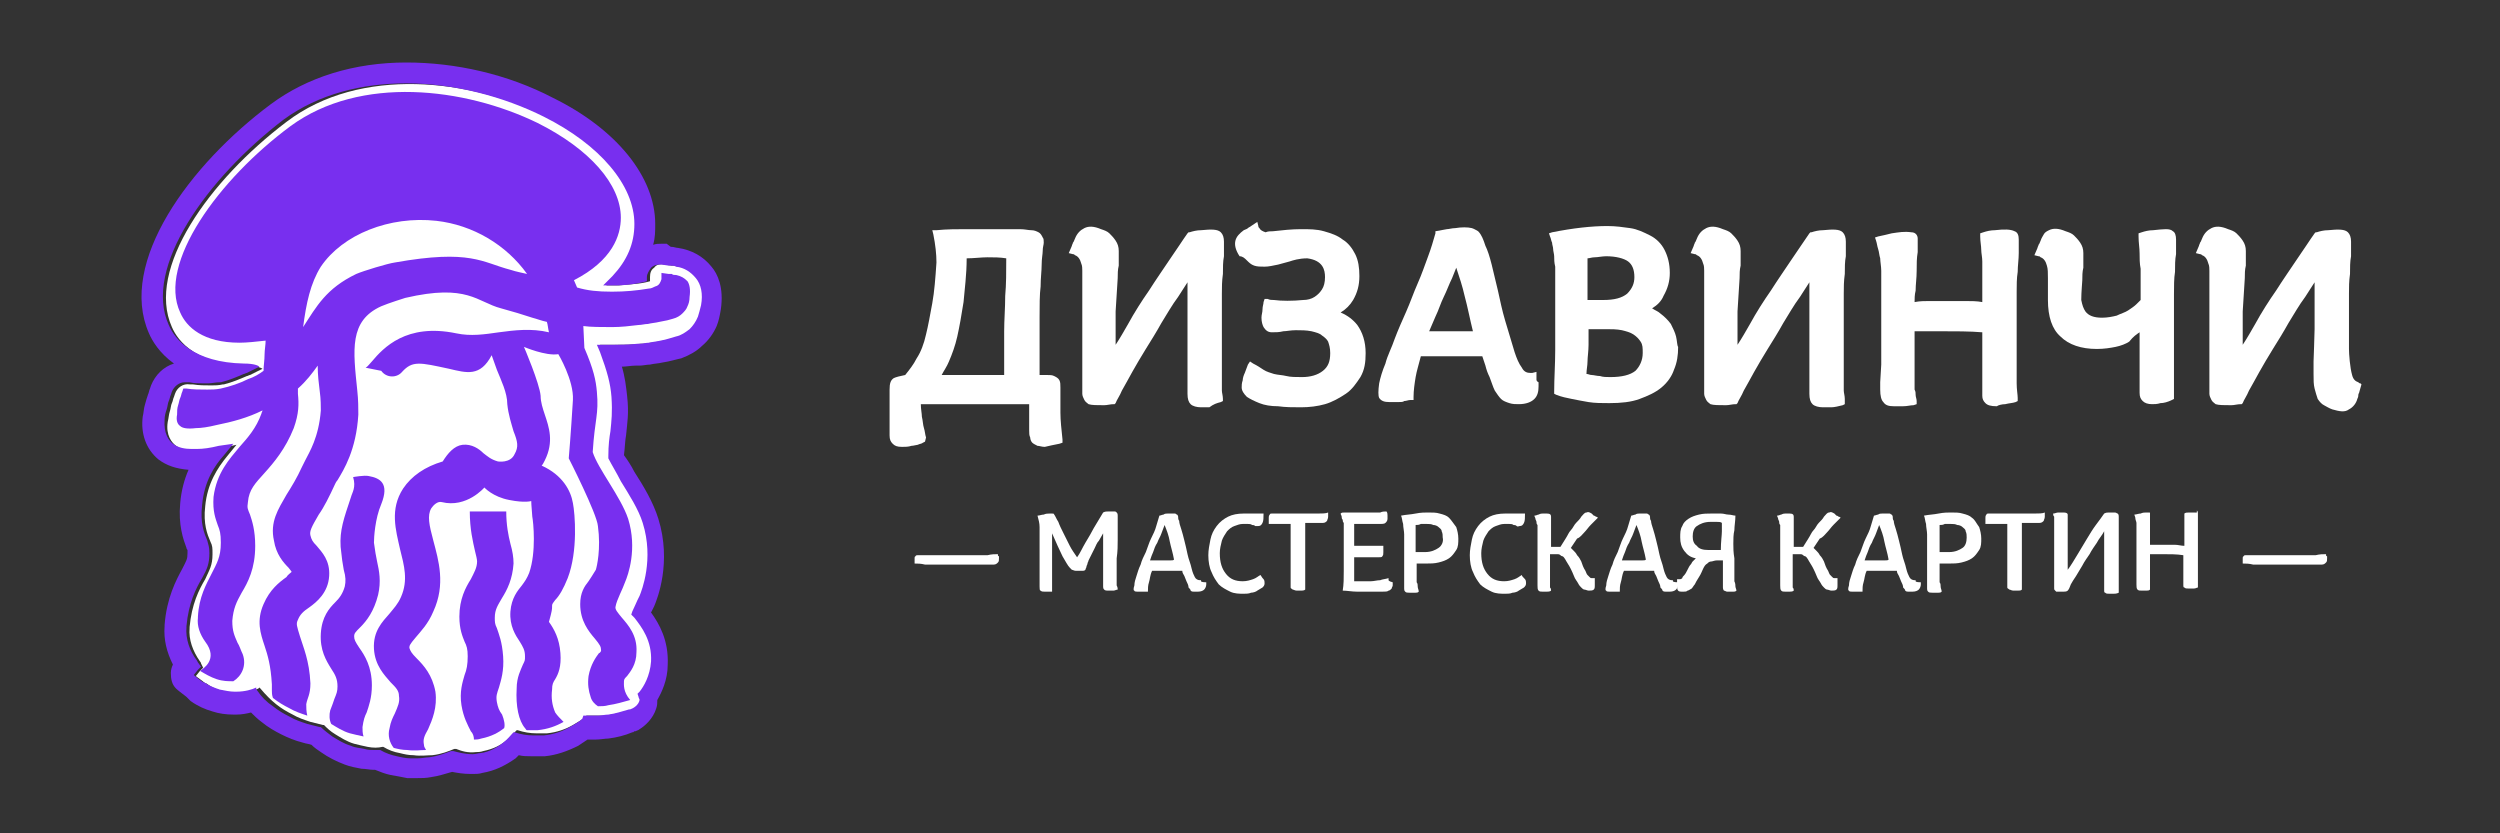 <?xml version="1.0" encoding="UTF-8"?> <svg xmlns="http://www.w3.org/2000/svg" width="240" height="80" viewBox="0 0 240 80" fill="none"><rect x="0" y="0" width="240" height="80" fill="#333333" stroke="none"/><path d="M67.102 26.7C66.602 26.1 66.001 25.7 65.201 25.6C65.001 25.6 64.802 25.5 64.701 25.5C64.602 25.5 64.501 25.5 64.501 25.5L63.801 25.4C63.401 25.3 63.002 25.4 62.801 25.7C62.502 25.9 62.401 26.2 62.401 26.6V27L62.002 27.1C61.102 27.3 60.202 27.3 59.401 27.4H58.202L59.102 26.5C60.502 25 61.202 23.4 61.202 21.5C61.202 17.7 58.002 13.9 52.502 11.2C45.202 7.6 34.602 6.3 27.502 11.7C20.102 17.3 14.002 25.8 16.502 31.4C17.102 32.8 18.901 35 23.701 35.1C24.701 35.1 25.002 35.3 25.201 35.4L24.002 36C23.901 36 23.802 36.1 23.701 36.1C23.002 36.4 22.302 36.7 21.502 36.9H21.401C21.002 37 20.602 37 20.302 37C19.701 37 19.102 37 18.502 36.9H18.201C17.602 36.8 17.002 37.2 16.802 37.8L16.701 38.1C16.602 38.3 16.602 38.5 16.502 38.7C16.401 38.9 16.401 39.2 16.302 39.5C16.201 39.8 16.201 40.1 16.102 40.5C15.902 41.8 16.502 42.5 16.901 42.8C17.602 43.3 18.401 43.4 19.201 43.3C19.802 43.3 20.502 43.2 21.302 43L22.701 42.7L21.802 43.8C20.901 44.9 19.901 46.4 19.701 48.6C19.502 50.3 19.901 51.3 20.201 52C20.401 52.4 20.401 52.6 20.401 53.2C20.401 54.3 20.102 54.7 19.701 55.6C19.102 56.6 18.401 58 18.201 60.2V60.3C18.102 61.4 18.502 62.5 19.201 63.5C19.302 63.6 19.302 63.7 19.302 63.7L19.502 64.1L19.201 64.4L18.802 64.9C18.901 65 19.502 65.4 19.701 65.6C19.701 65.6 19.701 65.6 19.802 65.6C20.201 65.9 20.701 66.2 21.302 66.3C21.901 66.5 22.401 66.5 22.901 66.5C23.701 66.5 24.401 66.3 24.802 66.1L24.901 66L25.002 66.1C25.502 66.7 26.002 67.2 26.502 67.6C27.002 68 27.502 68.3 28.102 68.6C28.602 68.9 29.201 69.1 29.802 69.3C30.201 69.4 30.602 69.5 31.002 69.6H31.102C31.401 69.9 31.701 70.2 32.202 70.5C32.702 70.8 33.301 71.2 34.002 71.4C34.401 71.5 34.801 71.6 35.301 71.7C35.801 71.8 36.301 71.8 36.702 71.7H36.801C37.301 72 37.801 72.2 38.401 72.3C38.801 72.4 39.202 72.5 39.702 72.5C40.401 72.6 41.002 72.5 41.502 72.5C42.401 72.4 43.102 72.1 43.602 71.9H43.702H43.801C44.301 72.1 44.901 72.3 45.702 72.2C45.901 72.2 46.102 72.2 46.401 72.1C47.401 71.9 48.102 71.5 48.602 71.1C49.002 70.8 49.301 70.4 49.502 70.2L49.602 70.1H49.702C50.301 70.3 50.901 70.4 51.502 70.4C51.801 70.4 52.202 70.4 52.502 70.4C53.502 70.3 54.301 70 55.002 69.6C55.502 69.3 55.901 69.1 56.202 68.8L56.301 68.7H56.401C56.801 68.7 57.301 68.7 57.702 68.7C58.002 68.7 58.401 68.7 58.702 68.6C59.401 68.5 60.102 68.3 60.702 68.1H60.801C61.102 68 61.602 67.6 61.702 67.2C61.602 67.1 61.602 67 61.602 66.9L61.502 66.6L61.702 66.4C62.102 65.8 62.702 64.9 62.801 63.5C62.901 61.4 61.801 60.1 61.202 59.3L60.901 59L61.002 58.7C61.102 58.3 61.401 57.9 61.502 57.6L61.702 57.2C61.901 56.6 63.102 53.7 62.002 50.2C61.602 48.9 60.702 47.4 59.901 46.2C59.401 45.4 58.901 44.6 58.702 44V43.9V43.8C58.801 42.8 58.901 42 58.901 41.4C59.002 40.4 59.102 39.5 59.002 38.1C58.901 36.9 58.602 35.7 57.901 33.8L57.602 33.1H58.301C58.602 33.1 58.801 33.1 59.002 33.1H59.102C59.901 33.1 60.702 33.1 61.502 33C61.602 33 61.602 33 61.702 33C62.002 33 62.301 32.9 62.602 32.9C63.002 32.8 63.401 32.8 63.702 32.7C64.302 32.6 64.802 32.5 65.201 32.3C65.701 32.1 66.201 31.9 66.501 31.6C66.901 31.3 67.201 30.9 67.302 30.4C67.401 30.1 67.501 29.7 67.602 29.3C67.701 28.2 67.602 27.4 67.102 26.7Z" fill="white"></path><path d="M39.001 8C43.601 8 48.401 9.3 52.201 11.2C57.601 13.9 60.901 17.8 60.901 21.5C60.901 23.4 60.201 25 58.801 26.5L57.901 27.4H59.101C59.901 27.4 60.801 27.3 61.701 27.1L62.101 27V26.6C62.101 26.3 62.301 26 62.501 25.7C62.701 25.5 63.001 25.4 63.301 25.4C63.401 25.4 63.401 25.4 63.501 25.4L64.201 25.5C64.301 25.5 64.401 25.5 64.401 25.5C64.601 25.5 64.701 25.5 64.901 25.6C65.701 25.7 66.301 26.1 66.801 26.7C67.301 27.3 67.501 28.2 67.301 29.3C67.201 29.7 67.101 30.1 67.001 30.4C66.801 30.9 66.501 31.3 66.201 31.6C65.801 31.9 65.401 32.2 64.901 32.3C64.501 32.4 64.001 32.6 63.401 32.7C63.001 32.8 62.701 32.8 62.301 32.9C62.001 32.9 61.701 33 61.401 33C61.301 33 61.301 33 61.201 33C60.301 33.1 59.501 33.1 58.801 33.1H58.701C58.501 33.1 58.201 33.1 58.001 33.1H57.301L57.601 33.8C58.301 35.7 58.601 36.8 58.701 38.1C58.801 39.6 58.701 40.4 58.601 41.4C58.501 42 58.401 42.7 58.401 43.8V43.9V44C58.701 44.6 59.201 45.4 59.601 46.2C60.401 47.5 61.301 48.9 61.701 50.2C62.801 53.7 61.601 56.7 61.401 57.2L61.201 57.6C61.101 57.8 60.901 58.3 60.701 58.7L60.601 59L60.901 59.3C61.601 60.2 62.601 61.5 62.501 63.5C62.401 64.9 61.801 65.9 61.401 66.4L61.201 66.6L61.301 66.9C61.301 67 61.401 67.1 61.401 67.2C61.301 67.7 60.801 68 60.501 68.1H60.401C59.701 68.3 59.101 68.5 58.401 68.6C58.101 68.6 57.701 68.7 57.401 68.7C57.301 68.7 57.101 68.7 57.001 68.7C56.701 68.7 56.401 68.7 56.101 68.7H56.001L55.901 69C55.601 69.3 55.201 69.5 54.701 69.8C54.001 70.2 53.201 70.5 52.201 70.6C52.001 70.6 51.801 70.6 51.601 70.6C51.501 70.6 51.301 70.6 51.201 70.6C50.601 70.6 50.001 70.5 49.401 70.3H49.301L49.201 70.4C49.001 70.6 48.801 70.9 48.301 71.3C47.801 71.7 47.001 72.2 46.101 72.3C45.901 72.3 45.701 72.4 45.401 72.4H45.301C44.601 72.4 43.901 72.2 43.501 72.1H43.401H43.301C42.801 72.3 42.001 72.6 41.201 72.7C40.901 72.7 40.501 72.8 40.101 72.8C39.901 72.8 39.601 72.8 39.401 72.8C39.001 72.8 38.501 72.7 38.101 72.6C37.601 72.5 37.001 72.3 36.501 72H36.401C36.201 72 36.001 72 35.901 72C35.601 72 35.301 72 35.001 71.9C34.601 71.8 34.101 71.8 33.701 71.6C33.001 71.4 32.401 71 31.901 70.7C31.501 70.4 31.101 70.1 30.801 69.8H30.701C30.301 69.7 29.901 69.6 29.501 69.5C28.901 69.3 28.301 69.1 27.801 68.8C27.201 68.5 26.701 68.2 26.201 67.8C25.601 67.4 25.101 66.9 24.701 66.3L24.601 66.2V66C24.201 66.2 23.501 66.4 22.701 66.4C22.601 66.4 22.601 66.4 22.501 66.4C22.101 66.4 21.601 66.3 21.101 66.2C20.501 66 20.001 65.8 19.601 65.5C19.601 65.5 19.601 65.5 19.501 65.5C19.201 65.3 18.701 64.9 18.601 64.8L19.001 64.3L19.301 64L19.001 63.6C19.001 63.5 18.901 63.5 18.901 63.4C18.201 62.5 17.801 61.3 17.901 60.2V60.1C18.101 57.9 18.801 56.5 19.401 55.5C19.901 54.6 20.101 54.1 20.101 53.1C20.101 52.5 20.001 52.3 19.901 51.9C19.601 51.2 19.201 50.2 19.401 48.5C19.601 46.2 20.601 44.7 21.501 43.7L22.401 42.6L21.001 42.8C20.201 43 19.501 43.1 18.901 43.1C18.701 43.1 18.601 43.1 18.401 43.1C17.801 43.1 17.101 43 16.601 42.6C16.201 42.3 15.701 41.6 15.801 40.3C15.801 39.9 15.901 39.6 16.001 39.3C16.101 39 16.101 38.7 16.201 38.5C16.301 38.3 16.301 38.1 16.401 37.9L16.501 37.6C16.701 37.1 17.201 36.7 17.701 36.7C17.801 36.7 17.801 36.7 17.901 36.7H18.201C18.601 36.8 19.101 36.8 19.501 36.8C19.701 36.8 19.801 36.8 20.001 36.8C20.301 36.8 20.701 36.7 21.101 36.7H21.201C22.001 36.5 22.701 36.2 23.401 35.9C23.501 35.9 23.601 35.8 23.701 35.8L24.901 35.2C24.801 35.1 24.401 34.9 23.401 34.9C18.601 34.8 16.801 32.6 16.201 31.2C13.701 25.7 19.901 17.1 27.201 11.5C30.601 9 34.801 8 39.001 8ZM39.001 6C34.001 6 29.501 7.4 26.001 10C18.201 15.8 11.301 25.2 14.301 32C14.601 32.7 15.301 33.9 16.701 34.9C15.701 35.2 14.901 36 14.501 37L14.401 37.3C14.301 37.5 14.301 37.7 14.201 37.9C14.101 38.2 14.001 38.5 13.901 38.9C13.801 39.2 13.801 39.6 13.701 40C13.501 41.6 14.001 43.1 15.201 44.1C16.001 44.7 16.901 45 18.101 45.1C17.701 46 17.401 47.1 17.301 48.3C17.101 50.4 17.601 51.8 17.901 52.6C17.901 52.7 18.001 52.8 18.001 52.8C18.001 52.8 18.001 52.9 18.001 53.1C18.001 53.7 17.901 53.8 17.501 54.6C16.901 55.7 16.001 57.4 15.801 60V60.1C15.701 61.4 16.001 62.6 16.601 63.8C16.501 64 16.401 64.3 16.401 64.6C16.401 65.2 16.501 65.7 16.901 66.1C17.101 66.3 17.401 66.5 17.901 66.9L18.001 67C18.101 67.1 18.101 67.1 18.201 67.2L18.301 67.3C19.001 67.8 19.701 68.1 20.401 68.3C21.001 68.5 21.701 68.6 22.401 68.6C22.501 68.6 22.601 68.6 22.701 68.6C23.201 68.6 23.701 68.5 24.101 68.4C24.401 68.7 24.701 69 25.101 69.3C25.701 69.8 26.401 70.2 27.001 70.5C27.601 70.8 28.301 71.1 29.101 71.3C29.401 71.4 29.601 71.4 29.901 71.5C30.201 71.8 30.501 72 30.801 72.2C31.501 72.7 32.301 73.1 33.101 73.4C33.601 73.6 34.201 73.7 34.701 73.8C35.101 73.8 35.501 73.9 35.801 73.9C35.901 73.9 35.901 73.9 36.001 73.9C36.501 74.1 37.001 74.3 37.501 74.4C38.101 74.5 38.601 74.6 39.101 74.7C39.401 74.7 39.701 74.7 40.001 74.7C40.501 74.7 40.901 74.7 41.401 74.6C42.101 74.5 42.701 74.3 43.401 74.1C43.901 74.2 44.501 74.3 45.201 74.3H45.401C45.701 74.3 46.001 74.3 46.301 74.2C47.501 74 48.501 73.5 49.501 72.8C49.601 72.7 49.701 72.6 49.801 72.5C50.201 72.6 50.601 72.6 51.001 72.6C51.201 72.6 51.401 72.6 51.501 72.6C51.801 72.6 52.001 72.6 52.301 72.6C53.401 72.5 54.501 72.1 55.501 71.6C55.801 71.4 56.101 71.2 56.401 71C56.501 71 56.601 71 56.701 71C56.901 71 57.001 71 57.201 71C57.601 71 58.101 70.9 58.401 70.9C59.201 70.8 60.001 70.6 60.701 70.3C60.801 70.3 60.801 70.3 60.901 70.2C60.901 70.2 60.901 70.2 61.001 70.2C61.201 70.1 61.301 70.1 61.401 70C61.901 69.7 62.701 69 63.001 68C63.101 67.7 63.101 67.5 63.101 67.2C63.501 66.5 64.101 65.3 64.101 63.8C64.201 61.5 63.301 59.9 62.501 58.8C62.501 58.7 62.601 58.7 62.601 58.6L62.801 58.2C63.101 57.5 64.501 54 63.201 49.8C62.701 48.2 61.801 46.7 60.901 45.3C60.601 44.7 60.201 44.1 59.901 43.7C60.001 42.9 60.001 42.3 60.101 41.8C60.201 40.7 60.401 39.7 60.201 38C60.101 37.1 60.001 36.2 59.701 35.2C60.101 35.2 60.601 35.1 61.001 35.1C61.101 35.1 61.301 35.1 61.401 35.1C61.701 35.1 62.101 35 62.401 35C62.801 34.9 63.201 34.9 63.601 34.8C64.301 34.7 64.901 34.5 65.401 34.4C66.201 34.1 66.901 33.7 67.401 33.2C68.001 32.7 68.501 32 68.801 31.3C69.001 30.8 69.101 30.3 69.201 29.7C69.501 27.6 68.901 26.3 68.301 25.6C67.501 24.6 66.401 24 65.101 23.8C64.901 23.8 64.701 23.7 64.501 23.7H64.401L64.001 23.4C63.801 23.4 63.601 23.4 63.501 23.4C63.201 23.4 63.001 23.4 62.701 23.5C62.901 22.8 62.901 22.2 62.901 21.5C62.901 17 59.201 12.4 53.101 9.4C48.701 7.1 43.701 6 39.001 6Z" fill="#782FEF"></path><path d="M59.9 65.4C59.9 65.2 60 65.1 60.2 64.9C60.5 64.5 61.1 63.8 61.1 62.6C61.2 61 60.3 60 59.7 59.3C59.3 58.8 59 58.5 59.1 58.2C59.2 57.6 59.8 56.5 60 55.9C60.3 55.2 61.2 52.7 60.3 49.8C59.6 47.7 57.4 45 56.9 43.4C57.1 40.2 57.5 39.8 57.3 37.6C57.2 36.5 57 35.5 56.1 33.4L56 31.3C56.7 31.4 57.8 31.4 58.7 31.4H58.8C59.6 31.4 60.5 31.3 61.3 31.2C61.6 31.2 61.9 31.1 62.2 31.1C62.6 31 62.9 31 63.3 30.9C63.9 30.8 64.3 30.7 64.6 30.6C65 30.5 65.3 30.3 65.5 30.1C65.7 29.9 65.9 29.7 66 29.4C66.1 29.2 66.2 28.9 66.2 28.5C66.3 27.8 66.2 27.3 66 27C65.7 26.7 65.4 26.5 64.9 26.4C64.7 26.4 64.6 26.4 64.5 26.3C64.4 26.3 64.3 26.3 64.2 26.3L63.5 26.2V26.6C63.5 26.7 63.5 26.7 63.5 26.8C63.4 27.1 63.3 27.4 62.9 27.5C62.7 27.6 62.5 27.7 62.3 27.7C61.1 27.9 60 28 58.8 28H58.7C57.4 28 56.4 27.9 55.4 27.6C55.3 27.4 55.2 27.1 55.1 26.9C58.8 25 59.6 22.6 59.6 20.9C59.6 17.7 56.6 14.3 51.6 11.8C44.6 8.4 34.6 7.2 27.9 12.1C21 17.2 15.1 25.3 17.3 30C17.9 31.4 19.5 32.9 23 32.9C23.7 32.9 24.6 32.8 25.5 32.7C25.5 33.1 25.4 33.6 25.4 34C25.4 34.6 25.3 35.1 25.3 35.6C24.9 35.9 24.4 36.2 23.8 36.4C23 36.8 22.1 37.1 21.2 37.3C20.7 37.4 20.3 37.4 19.9 37.4C19.2 37.4 18.5 37.4 17.9 37.3H17.6L17.5 37.6C17.4 37.8 17.4 38 17.3 38.2C17.2 38.4 17.2 38.6 17.1 38.9C17 39.2 17 39.5 17 39.8C16.9 40.3 17 40.7 17.3 40.9C17.5 41.1 18 41.2 18.8 41.1C19.3 41.1 20 41 20.8 40.8C22.3 40.5 23.8 40.1 25.2 39.4C25.2 39.5 25.1 39.6 25.1 39.7C24.6 41.1 23.8 42 23 42.9C22 44.1 20.8 45.4 20.5 47.7C20.4 49.1 20.7 49.8 20.9 50.4C21.1 50.9 21.2 51.2 21.2 52.1C21.2 53.5 20.8 54.1 20.3 55.1C19.8 56.1 19.1 57.3 19 59.2V59.3C18.9 60.1 19.2 60.9 19.7 61.6C21 63.3 19.5 64.2 19.2 64.4C19.7 64.7 20.2 65 20.8 65.2C21.4 65.4 21.9 65.4 22.4 65.4C23.2 64.9 23.7 63.9 23.3 62.8C23.1 62.4 23 62 22.8 61.7C22.5 61 22.3 60.6 22.3 59.6C22.4 58.4 22.7 57.8 23.2 56.9C23.8 55.9 24.5 54.6 24.5 52.4C24.5 50.9 24.2 50 24 49.4C23.8 48.9 23.7 48.8 23.8 48.2C23.9 47 24.5 46.4 25.4 45.4C26.3 44.4 27.4 43.1 28.2 41.1C28.7 39.7 28.7 38.8 28.6 37.8C28.6 37.6 28.6 37.4 28.6 37.3C29.4 36.6 30 35.8 30.5 35.1C30.5 36 30.6 36.8 30.7 37.6C30.8 38.3 30.8 39 30.8 39.4C30.6 42 29.7 43.4 29.3 44.2C29.2 44.4 29.1 44.6 29 44.8C28.5 45.9 28 46.7 27.5 47.5C26.7 48.9 25.9 50.1 26.3 51.9C26.5 53.2 27.2 54 27.7 54.5C27.8 54.6 28 54.9 28 54.9C27.9 55 27.6 55.2 27.5 55.4C26.8 55.9 25.9 56.6 25.3 58C24.6 59.6 25 60.8 25.4 62C25.7 62.9 26 63.9 26.1 65.7C26.1 65.9 26.1 66.1 26.1 66.3C26.1 66.5 26.1 66.7 26.2 67C26.7 67.4 27.2 67.7 27.8 68C28.3 68.3 28.9 68.5 29.5 68.7C29.4 68.3 29.4 67.9 29.4 67.6C29.5 67 29.8 66.7 29.8 65.6C29.7 63.4 29.1 62.1 28.8 61.1C28.5 60.1 28.4 59.9 28.6 59.5C28.8 59 29.1 58.7 29.7 58.3C30.4 57.8 31.5 56.9 31.6 55.3C31.7 53.8 30.9 53 30.4 52.4C30 52 29.9 51.8 29.8 51.4C29.7 51 29.9 50.6 30.6 49.4C31.1 48.7 31.6 47.7 32.2 46.4C32.2 46.4 32.3 46.2 32.4 46.1C33 45.1 34.2 43.2 34.4 39.8C34.4 39.2 34.4 38.4 34.3 37.5C33.9 33.6 33.5 30.8 36.6 29.4C37.3 29.1 38.9 28.6 38.9 28.6C44.9 27.2 45.8 29 48.1 29.6C49.2 29.9 50.2 30.2 51.1 30.5C51.5 30.6 52 30.8 52.5 30.9C52.6 31.2 52.6 31.5 52.7 31.9C51 31.5 49.4 31.7 47.9 31.9C46.5 32.1 45.2 32.3 43.8 32C39 31 36.8 33.4 35.7 34.7C35.5 34.9 35.3 35.2 35.1 35.3L36.6 35.6C37.1 36.3 38.1 36.3 38.6 35.7C39.6 34.6 40.3 34.8 43.1 35.4C44.8 35.8 46.1 36.2 47.2 34.1L47.7 35.5C48.1 36.5 48.7 37.7 48.7 38.8C48.8 39.8 49.1 40.7 49.3 41.4C49.7 42.4 49.8 42.9 49.4 43.6C49 44.5 47.8 44.3 47.8 44.3C47.1 44.1 46.8 43.8 46.4 43.5C46 43.1 45.3 42.6 44.4 42.7C43.6 42.8 43 43.5 42.5 44.3C40.8 44.8 39.5 45.7 38.7 46.9C37.4 48.9 38 50.9 38.4 52.7C38.8 54.3 39.2 55.7 38.5 57.3C38.2 58 37.8 58.4 37.4 58.9C36.7 59.7 35.8 60.6 35.9 62.3C36 63.9 36.9 64.8 37.5 65.5C38 66 38.3 66.3 38.3 66.8C38.4 67.4 38.2 67.8 37.9 68.5C37.7 68.9 37.5 69.3 37.4 69.9C37.2 70.6 37.4 71.3 37.8 71.8C38.2 71.9 38.6 72 39.1 72C39.8 72.1 40.4 72 40.9 72C40.8 71.8 40.7 71.7 40.7 71.5C40.6 71 40.7 70.7 41.1 70C41.5 69.1 42 67.9 41.8 66.4C41.5 64.8 40.7 63.9 40 63.2C39.5 62.7 39.4 62.5 39.3 62.2C39.3 62 39.3 61.9 39.9 61.2C40.4 60.6 41.1 59.9 41.6 58.7C42.8 56.1 42.1 53.8 41.6 51.9C41.2 50.4 41 49.5 41.4 48.8C41.6 48.5 42 48.1 42.4 48.2C44.8 48.8 46.5 46.8 46.5 46.8C46.5 46.8 47.3 47.7 48.9 48C50.4 48.3 51 48.1 51 48.1C51 48.1 51 48.5 51.1 49.6C51.2 50.1 51.5 53 50.8 55C50.6 55.5 50.4 55.8 50.1 56.2C49.7 56.7 49.1 57.4 49 58.7C48.9 60.1 49.5 61 49.9 61.6C50.2 62.1 50.4 62.4 50.4 63C50.4 63.4 50.4 63.4 50.2 63.8C50 64.3 49.6 65 49.6 66.1C49.5 67.8 49.8 69.2 50.4 69.9C50.5 70 50.5 70.1 50.6 70.1C50.9 70.1 51.3 70.1 51.6 70.1C52.6 70 53.4 69.7 54.1 69.3C53.8 69 53.5 68.7 53.3 68.4C53 67.7 52.9 67 53 66.2C53 65.7 53.1 65.5 53.3 65.2C53.6 64.7 53.9 64 53.8 62.7C53.7 61.3 53.2 60.4 52.7 59.7C53 58.6 53 58.5 53 58.2C53 58 53 58 53.3 57.6C53.7 57.2 54.1 56.5 54.5 55.5C55.5 52.9 55.2 49.3 55 48.3C54.8 47.1 54 45.6 52 44.7C52.1 44.6 52.2 44.4 52.3 44.2C53.2 42.4 52.7 41 52.3 39.8C52.1 39.2 51.9 38.6 51.9 38C51.8 36.8 50.3 33.3 50.3 33.3C50.3 33.3 52.4 34.2 53.6 34C53.6 34 55.1 36.5 55 38.4C54.8 41.7 54.6 44 54.6 44C54.6 44 57.3 49.3 57.4 50.5C57.7 52.7 57.3 54.4 57.2 54.7C56.9 55.2 56.7 55.5 56.5 55.8C56.1 56.3 55.7 56.9 55.7 58C55.7 59.6 56.5 60.6 57.1 61.3C57.6 61.9 57.7 62.1 57.7 62.4V62.5C57.7 62.5 57.6 62.7 57.5 62.7C57.2 63.1 56.7 63.8 56.5 64.9C56.4 65.7 56.5 66.3 56.7 66.9C56.8 67.3 57.1 67.6 57.4 67.8C57.7 67.8 58.1 67.8 58.4 67.7C59.1 67.6 59.8 67.4 60.5 67.2C59.8 66.4 59.9 65.7 59.9 65.4ZM49 25.9C46.3 25.2 45.2 23.9 37.9 25.2C37.2 25.3 34.9 26 34.2 26.3C31.3 27.7 30.4 29.4 29.1 31.4C29.4 29.1 29.8 27.2 30.8 25.6C32.9 22.5 37.4 20.7 41.9 21.2C45.4 21.6 48.6 23.5 50.6 26.3C50.2 26.2 49.6 26.1 49 25.9Z" fill="#782FEF"></path><path d="M48.2 68.6C48.1 68.6 48.1 68.6 48.2 68.6C47.9 68.2 47.8 67.9 47.7 67.4C47.6 66.8 47.7 66.6 47.9 66C48.1 65.3 48.4 64.4 48.3 63C48.2 61.6 47.9 60.9 47.7 60.3C47.5 59.9 47.5 59.7 47.5 59.3C47.5 58.5 47.8 58.1 48.2 57.4C48.7 56.6 49.2 55.6 49.3 54.1C49.3 53.5 49.2 52.9 49 52.2C48.8 51.4 48.6 50.4 48.6 49.1H45.1C45.1 50.8 45.4 52 45.6 52.9C45.7 53.3 45.8 53.7 45.8 53.9C45.8 54.5 45.5 55 45.2 55.6C44.7 56.4 44.1 57.5 44.1 59.2C44.1 60.4 44.4 61.1 44.6 61.6C44.8 62 44.9 62.3 44.9 63C44.9 63.8 44.8 64.3 44.6 64.8C44.4 65.5 44.1 66.4 44.3 67.7C44.5 68.9 44.9 69.6 45.2 70.2C45.4 70.4 45.5 70.7 45.5 71C45.7 71 45.9 71 46.2 70.9C47.2 70.7 47.9 70.3 48.4 69.9C48.5 69.6 48.4 69.1 48.2 68.6Z" fill="#782FEF"></path><path d="M35.2 68.4C35.4 67.8 35.7 67 35.7 65.8C35.7 64 35 62.9 34.5 62.2C34.1 61.6 34 61.4 34 61.1C34 60.8 34.1 60.7 34.6 60.2C35.2 59.6 35.9 58.7 36.3 57.1C36.6 55.8 36.4 54.8 36.2 53.9C36.1 53.4 36 52.9 35.9 52.1C35.9 51.6 36 49.8 36.6 48.4C37.4 46.4 36.5 45.9 35.4 45.7C35 45.6 33.9 45.8 33.9 45.8C34.2 46.8 33.8 47.3 33.7 47.7C33 49.8 32.6 50.9 32.7 52.5C32.8 53.5 32.9 54.2 33 54.7C33.2 55.4 33.2 55.8 33.1 56.3C32.9 57 32.6 57.4 32.2 57.8C31.6 58.4 30.9 59.2 30.8 60.8C30.7 62.4 31.3 63.4 31.8 64.2C32.2 64.8 32.4 65.2 32.4 65.9C32.4 66.4 32.3 66.6 32.1 67.1C32 67.4 31.9 67.7 31.7 68.2C31.6 68.6 31.6 69.1 31.8 69.5C32.3 69.8 32.9 70.2 33.6 70.4C34 70.5 34.4 70.6 34.9 70.7C34.8 70.4 34.8 70.1 34.8 69.8C34.9 69.1 35 68.8 35.2 68.4Z" fill="#782FEF"></path><path d="M101.7 42.6L102 42.5V42.2C101.9 41.2 101.8 40.4 101.8 39.6C101.8 38.8 101.8 38 101.8 37.2C101.8 36.9 101.8 36.7 101.7 36.5C101.6 36.3 101.4 36.2 101.2 36.1C101 36 100.8 36 100.5 36C100.3 36 100.1 36 99.8 36C99.8 35.6 99.8 35 99.8 34.2C99.8 33.2 99.8 31.9 99.8 30.4C99.8 29.3 99.8 28.3 99.9 27.5C99.9 26.7 100 26 100 25.4C100 24.8 100.1 24.4 100.1 24.1C100.1 23.7 100.2 23.5 100.2 23.3C100.2 23.1 100.2 22.9 100.1 22.8C100 22.6 99.9 22.4 99.7 22.3C99.5 22.2 99.3 22.1 99 22.1C98.7 22.1 98.4 22 97.9 22C97.5 22 97.1 22 96.6 22C96.1 22 95.6 22 94.9 22C94.3 22 93.5 22 92.7 22C91.9 22 90.9 22 89.9 22.1H89.5L89.6 22.5C89.8 23.5 89.9 24.4 89.9 25.2C89.8 26.7 89.7 28 89.5 29.1C89.3 30.2 89.1 31.3 88.9 32.1C88.7 33 88.4 33.8 88 34.4C87.7 35 87.3 35.5 86.9 36C86.4 36.1 86 36.2 85.8 36.3C85.5 36.5 85.4 36.8 85.4 37.4V38.4C85.4 38.8 85.4 39.2 85.4 39.6V40.8C85.4 41.2 85.4 41.5 85.4 41.8C85.4 42.2 85.5 42.4 85.7 42.6C85.9 42.8 86.1 42.9 86.6 42.9C86.9 42.9 87.2 42.9 87.5 42.8C87.7 42.8 88 42.7 88.1 42.7C88.3 42.6 88.5 42.6 88.6 42.5L88.8 42.4L88.9 42C88.8 41.7 88.8 41.4 88.7 41.1C88.6 40.8 88.6 40.4 88.5 40C88.5 39.7 88.4 39.3 88.4 38.8C88.7 38.8 89 38.8 89.4 38.8C89.9 38.8 90.4 38.8 90.9 38.8H92.4C92.9 38.8 93.4 38.8 93.8 38.8H95.1C95.6 38.8 96 38.8 96.5 38.8H97.9C98.2 38.8 98.5 38.8 98.8 38.8C98.8 39.2 98.8 39.7 98.8 40.1C98.8 40.6 98.8 41 98.8 41.3C98.8 41.6 98.8 41.8 98.9 42C98.9 42.2 99 42.4 99.1 42.5C99.2 42.6 99.4 42.7 99.6 42.8C99.8 42.8 100 42.9 100.3 42.9C100.7 42.8 101.2 42.7 101.7 42.6ZM96.5 28.4C96.5 29.6 96.4 30.7 96.4 31.8C96.4 32.4 96.4 33.1 96.4 33.9C96.4 34.6 96.4 35.2 96.4 36C96 36 95.6 36 95.3 36H94C93.3 36 92.6 36 91.9 36C91.4 36 90.9 36 90.4 36C90.6 35.6 90.9 35.2 91.1 34.7C91.4 34 91.7 33.2 91.9 32.3C92.1 31.4 92.3 30.3 92.5 29C92.6 27.8 92.8 26.4 92.8 24.8C93.5 24.8 94.2 24.7 94.8 24.7C95.4 24.7 96 24.7 96.6 24.8C96.6 26.1 96.6 27.3 96.5 28.4Z" fill="white"></path><path d="M147.501 36.4V35.7L147.101 35.8C147.001 35.8 147.001 35.8 146.901 35.8C146.601 35.8 146.301 35.7 146.101 35.3C145.801 34.9 145.601 34.4 145.401 33.8C145.101 32.8 144.801 31.8 144.501 30.8C144.201 29.8 144.001 28.8 143.801 27.9L143.201 25.4C143.001 24.6 142.801 24 142.601 23.6C142.501 23.3 142.401 23 142.301 22.8C142.201 22.6 142.101 22.4 141.901 22.2C141.701 22.1 141.601 22 141.301 21.9C140.901 21.8 140.301 21.8 139.701 21.9C139.401 21.9 139.101 22 138.901 22L137.801 22.2V22.4C137.601 23.1 137.401 23.8 137.101 24.6C136.801 25.4 136.501 26.3 136.101 27.2C135.701 28.1 135.401 29 135.001 29.9C134.601 30.8 134.201 31.7 133.901 32.5C133.601 33.4 133.201 34.1 133.001 34.9C132.701 35.6 132.501 36.3 132.401 36.8C132.301 37.5 132.301 38 132.401 38.2C132.601 38.5 132.901 38.6 133.401 38.6C133.701 38.6 134.001 38.6 134.201 38.6C134.501 38.6 134.701 38.6 134.801 38.5C135.001 38.5 135.201 38.4 135.401 38.4H135.701V38.1C135.701 37.5 135.801 36.8 135.901 36.2C136.001 35.6 136.201 35 136.401 34.2C136.601 34.2 136.901 34.2 137.301 34.2C138.101 34.2 139.001 34.2 140.001 34.2C140.401 34.2 140.801 34.2 141.101 34.2C141.401 34.2 141.701 34.2 142.001 34.2C142.101 34.2 142.201 34.2 142.301 34.2C142.401 34.5 142.501 34.8 142.601 35.1C142.701 35.5 142.801 35.8 143.001 36.2C143.201 36.7 143.301 37.1 143.501 37.5C143.701 37.8 143.901 38.1 144.101 38.3C144.301 38.5 144.601 38.6 144.901 38.7C145.201 38.8 145.501 38.8 145.801 38.8C146.501 38.8 147.001 38.6 147.301 38.3C147.601 38 147.701 37.6 147.701 37.1C147.701 36.9 147.701 36.8 147.701 36.7C147.501 36.6 147.501 36.5 147.501 36.4ZM140.701 31.8C139.701 31.8 138.701 31.8 137.801 31.8C137.601 31.8 137.401 31.8 137.201 31.8C137.401 31.3 137.601 30.9 137.801 30.4C138.101 29.8 138.301 29.1 138.601 28.5C138.901 27.9 139.101 27.3 139.401 26.7C139.501 26.4 139.701 26 139.801 25.7C140.101 26.6 140.401 27.5 140.601 28.4C140.901 29.5 141.101 30.6 141.401 31.8C141.201 31.8 141.001 31.8 140.701 31.8Z" fill="white"></path><path d="M117.2 38.6L117.4 38.5V38.3C117.4 38 117.3 37.7 117.3 37.5V36.8C117.3 36.6 117.3 36.3 117.3 36.2C117.3 35.3 117.3 34.3 117.3 33.2V29.9C117.3 29.4 117.3 28.8 117.3 28.2C117.3 27.6 117.3 27 117.4 26.3C117.4 25.7 117.4 25.1 117.5 24.6C117.5 24.1 117.5 23.6 117.5 23.2C117.5 22.8 117.4 22.5 117.2 22.3C116.9 22 116.3 22 115.3 22.1C114.9 22.1 114.5 22.2 114.2 22.3H114.1L114 22.4C113.5 23.1 113 23.9 112.3 24.9C111.7 25.8 111 26.8 110.3 27.9C109.6 28.9 108.9 30 108.3 31.1C107.9 31.8 107.5 32.5 107.1 33.1C107.1 32.8 107.1 32.6 107.1 32.3C107.1 32 107.1 31.6 107.1 31.2C107.1 30.8 107.1 30.4 107.1 29.9C107.1 29.6 107.3 27 107.3 26.7C107.3 26.3 107.3 25.9 107.4 25.5C107.4 24.9 107.4 24.5 107.4 24.1C107.4 23.7 107.3 23.4 107.1 23.1C106.9 22.8 106.7 22.6 106.5 22.4C106.3 22.2 106 22.1 105.7 22C105 21.7 104.5 21.7 104.1 21.9C103.7 22.1 103.4 22.4 103.2 22.9C103.1 23.1 103.1 23.2 103 23.3C103 23.4 102.9 23.5 102.9 23.6L102.6 24.3L103 24.4C103.1 24.4 103.1 24.4 103.2 24.5C103.5 24.6 103.7 24.9 103.8 25.3C103.9 25.5 103.9 25.8 103.9 26C103.9 26.3 103.9 26.6 103.9 26.9V27V27.1C103.9 27.2 103.9 27.3 103.9 27.4C103.9 28.2 103.9 28.9 103.9 29.7C103.9 30.5 103.9 31.3 103.9 32C103.9 32.8 103.9 33.5 103.9 34.2C103.9 34.9 103.9 35.5 103.9 36C103.9 36.5 103.9 36.9 103.9 37.2C103.9 37.4 103.9 37.6 103.9 37.8C103.9 38 104 38.2 104.1 38.4C104.2 38.6 104.4 38.7 104.5 38.8C104.8 38.9 105.3 38.9 106 38.9C106.3 38.9 106.6 38.8 106.9 38.8H107L107.1 38.7C107.2 38.4 107.5 38 107.7 37.5C108 37 108.3 36.4 108.7 35.7C109.1 35 109.5 34.3 110 33.5C110.5 32.7 111 31.9 111.5 31C112 30.2 112.5 29.3 113.1 28.5C113.4 28 113.7 27.6 114 27.1C114 27.3 114 27.5 114 27.7V31.1C114 31.6 114 32.1 114 32.5C114 33.1 114 33.6 114 34.1V36.9C114 37.3 114 37.6 114 37.8C114 38.3 114.1 38.6 114.3 38.8C114.5 39 114.9 39.1 115.3 39.1C115.5 39.1 115.8 39.1 116.1 39.1C116.5 38.8 116.8 38.7 117.2 38.6Z" fill="white"></path><path d="M177.101 38.3C177.101 38 177.001 37.7 177.001 37.5V36.8C177.001 36.6 177.001 36.3 177.001 36.2C177.001 35.3 177.001 34.3 177.001 33.2V29.9C177.001 29.4 177.001 28.8 177.001 28.2C177.001 27.6 177.001 27 177.101 26.3C177.101 25.7 177.101 25.1 177.201 24.6C177.201 24.1 177.201 23.6 177.201 23.2C177.201 22.8 177.101 22.5 176.901 22.3C176.601 22 176.001 22 175.001 22.1C174.601 22.1 174.201 22.2 173.901 22.3H173.801L173.701 22.4C173.201 23.1 172.701 23.9 172.001 24.9C171.401 25.8 170.701 26.8 170.001 27.9C169.301 28.9 168.601 30 168.001 31.1C167.601 31.8 167.201 32.5 166.801 33.1C166.801 32.8 166.801 32.6 166.801 32.3C166.801 32 166.801 31.6 166.801 31.2C166.801 30.8 166.801 30.4 166.801 29.9C166.801 29.6 167.001 27 167.001 26.7C167.001 26.3 167.001 25.9 167.101 25.5C167.101 24.9 167.101 24.5 167.101 24.1C167.101 23.7 167.001 23.4 166.801 23.1C166.601 22.8 166.401 22.6 166.201 22.4C166.001 22.2 165.701 22.1 165.401 22C164.701 21.7 164.201 21.7 163.801 21.9C163.401 22.1 163.101 22.4 162.901 22.9C162.801 23.1 162.801 23.2 162.701 23.3C162.701 23.4 162.601 23.5 162.601 23.6L162.301 24.3L162.701 24.4C162.801 24.4 162.801 24.4 162.901 24.5C163.201 24.6 163.401 24.9 163.501 25.3C163.601 25.5 163.601 25.8 163.601 26C163.601 26.3 163.601 26.6 163.601 26.9V27V27.1C163.601 27.2 163.601 27.3 163.601 27.4C163.601 28.2 163.601 28.9 163.601 29.7C163.601 30.5 163.601 31.3 163.601 32C163.601 32.8 163.601 33.5 163.601 34.2C163.601 34.9 163.601 35.5 163.601 36C163.601 36.5 163.601 36.9 163.601 37.2C163.601 37.4 163.601 37.6 163.601 37.8C163.601 38 163.701 38.2 163.801 38.4C163.901 38.6 164.101 38.7 164.201 38.8C164.501 38.9 165.001 38.9 165.701 38.9C166.001 38.9 166.301 38.8 166.601 38.8H166.701L166.801 38.7C166.901 38.4 167.201 38 167.401 37.5C167.701 37 168.001 36.4 168.401 35.7C168.801 35 169.201 34.3 169.701 33.5C170.201 32.7 170.701 31.9 171.201 31C171.701 30.2 172.201 29.3 172.801 28.5C173.101 28 173.401 27.6 173.701 27.1C173.701 27.3 173.701 27.5 173.701 27.7V31.1C173.701 31.6 173.701 32.1 173.701 32.5C173.701 33.1 173.701 33.6 173.701 34.1V36.9C173.701 37.3 173.701 37.6 173.701 37.8C173.701 38.3 173.801 38.6 174.001 38.8C174.201 39 174.601 39.1 175.001 39.1C175.201 39.1 175.501 39.1 175.801 39.1C176.101 39.1 176.501 39 176.901 38.9L177.101 38.8V38.3Z" fill="white"></path><path d="M226.601 36.8C226.501 36.8 226.501 36.8 226.401 36.7C226.101 36.6 225.901 36.4 225.801 36C225.601 35.3 225.501 34 225.501 33.5C225.501 33.4 225.501 33.3 225.501 33.2V29.9C225.501 29.4 225.501 28.8 225.501 28.2C225.501 27.6 225.501 27 225.601 26.3C225.601 25.7 225.601 25.1 225.701 24.6C225.701 24.1 225.701 23.6 225.701 23.2C225.701 22.8 225.601 22.5 225.401 22.3C225.101 22 224.501 22 223.501 22.1C223.101 22.1 222.701 22.2 222.401 22.3H222.301L222.201 22.4C221.701 23.1 221.201 23.9 220.501 24.9C219.901 25.8 219.201 26.8 218.501 27.9C217.801 28.9 217.101 30 216.501 31.1C216.101 31.8 215.701 32.5 215.301 33.1C215.301 32.8 215.301 32.6 215.301 32.3C215.301 32 215.301 31.6 215.301 31.2C215.301 30.8 215.301 30.4 215.301 29.9C215.301 29.6 215.501 27 215.501 26.7C215.501 26.3 215.501 25.9 215.601 25.5C215.601 24.9 215.601 24.5 215.601 24.1C215.601 23.7 215.501 23.4 215.301 23.1C215.101 22.8 214.901 22.6 214.701 22.4C214.501 22.2 214.201 22.1 213.901 22C213.201 21.7 212.701 21.7 212.301 21.9C211.901 22.1 211.601 22.4 211.401 22.9C211.301 23.1 211.301 23.2 211.201 23.3C211.201 23.4 211.101 23.5 211.101 23.6L210.801 24.3L211.201 24.4C211.301 24.4 211.301 24.4 211.401 24.5C211.701 24.6 211.901 24.9 212.001 25.3C212.101 25.5 212.101 25.8 212.101 26C212.101 26.3 212.101 26.6 212.101 26.9V27V27.1C212.101 27.2 212.101 27.3 212.101 27.4C212.101 28.2 212.101 28.9 212.101 29.7C212.101 30.5 212.101 31.3 212.101 32C212.101 32.8 212.101 33.5 212.101 34.2C212.101 34.9 212.101 35.5 212.101 36C212.101 36.5 212.101 36.9 212.101 37.2C212.101 37.4 212.101 37.6 212.101 37.8C212.101 38 212.201 38.2 212.301 38.4C212.401 38.6 212.601 38.7 212.701 38.8C213.001 38.9 213.501 38.9 214.201 38.9C214.501 38.9 214.801 38.8 215.101 38.8H215.201L215.301 38.7C215.401 38.4 215.701 38 215.901 37.5C216.201 37 216.501 36.4 216.901 35.7C217.301 35 217.701 34.3 218.201 33.5C218.701 32.7 219.201 31.9 219.701 31C220.201 30.2 220.701 29.3 221.301 28.5C221.601 28 221.901 27.6 222.201 27.1C222.201 27.3 222.201 27.5 222.201 27.7V31.1C222.201 31.3 222.201 31.4 222.201 31.6C222.201 32.2 222.101 34.5 222.101 34.7C222.101 35.1 222.101 35.5 222.101 35.9C222.101 36.5 222.101 36.9 222.201 37.3C222.301 37.7 222.401 38 222.501 38.3C222.701 38.6 222.901 38.8 223.101 38.9C223.301 39 223.601 39.2 223.901 39.3C224.601 39.5 225.101 39.6 225.501 39.3C225.901 39.1 226.201 38.7 226.301 38.3C226.401 38.1 226.401 38 226.401 37.9C226.401 37.8 226.501 37.7 226.501 37.6L226.701 36.9L226.601 36.8Z" fill="white"></path><path d="M119.701 25C119.901 25.2 120.101 25.4 120.401 25.5C120.701 25.6 121.001 25.6 121.401 25.6C121.801 25.6 122.201 25.5 122.701 25.4C123.101 25.3 123.401 25.2 123.801 25.1C124.101 25 124.701 24.8 125.501 24.8C127.001 25 127.201 25.9 127.201 26.6C127.201 27.1 127.101 27.5 126.901 27.8C126.701 28.1 126.501 28.3 126.201 28.5C125.901 28.7 125.501 28.8 125.101 28.8C124.101 28.9 123.001 28.9 122.301 28.8C122.101 28.8 121.901 28.8 121.701 28.7H121.401L121.301 29C121.301 29.2 121.201 29.4 121.201 29.7C121.201 30 121.101 30.2 121.101 30.5C121.101 30.9 121.201 31.2 121.301 31.4C121.501 31.7 121.701 31.9 122.101 31.9C122.501 31.9 122.801 31.9 123.201 31.8C123.501 31.8 123.901 31.7 124.401 31.7C124.901 31.7 125.401 31.7 125.901 31.8C126.301 31.9 126.701 32 126.901 32.2C127.201 32.4 127.401 32.6 127.501 32.8C127.601 33.1 127.701 33.4 127.701 33.9C127.701 34.7 127.501 35.2 127.001 35.6C126.501 36 125.801 36.2 125.001 36.2C124.401 36.2 123.901 36.2 123.501 36.1C123.101 36 122.701 36 122.301 35.9C122.001 35.8 121.601 35.7 121.301 35.5C121.001 35.3 120.701 35.1 120.301 34.9L120.001 34.7L119.801 35C119.701 35.3 119.601 35.5 119.501 35.8C119.401 36 119.301 36.3 119.301 36.5C119.201 36.8 119.201 37 119.201 37.2C119.201 37.5 119.401 37.8 119.701 38.1C120.001 38.3 120.401 38.5 120.901 38.7C121.401 38.9 122.001 39 122.701 39C123.401 39.1 124.101 39.1 124.901 39.1C125.701 39.1 126.501 39 127.201 38.8C127.901 38.6 128.601 38.2 129.201 37.8C129.801 37.4 130.201 36.8 130.601 36.2C131.001 35.5 131.101 34.8 131.101 33.9C131.101 32.8 130.801 31.9 130.301 31.2C129.901 30.7 129.401 30.3 128.701 30C129.201 29.7 129.601 29.3 129.901 28.8C130.301 28.1 130.501 27.4 130.501 26.5C130.501 25.7 130.401 25 130.101 24.4C129.801 23.8 129.401 23.3 128.901 23C128.401 22.6 127.801 22.4 127.101 22.2C126.401 22 125.701 22 124.901 22C124.001 22 123.101 22.1 122.201 22.2C122.001 22.2 121.701 22.2 121.501 22.3C121.201 22.2 121.001 22.1 120.901 21.9C120.801 21.8 120.801 21.8 120.801 21.7L120.701 21.3L120.101 21.7C120.001 21.8 119.901 21.8 119.801 21.9C119.701 22 119.601 22 119.401 22.1C119.001 22.4 118.701 22.7 118.601 23.1C118.501 23.5 118.601 24 119.001 24.6C119.301 24.6 119.501 24.8 119.701 25Z" fill="white"></path><path d="M160.901 32.3C160.801 31.9 160.601 31.5 160.401 31.1C160.101 30.7 159.801 30.4 159.401 30.1C159.201 29.9 158.901 29.8 158.601 29.6C159.101 29.3 159.501 28.9 159.701 28.4C160.101 27.7 160.301 27 160.301 26.2C160.301 25.3 160.101 24.6 159.801 24C159.501 23.4 159.001 22.9 158.401 22.6C157.801 22.3 157.201 22 156.501 21.9C155.801 21.8 155.101 21.7 154.301 21.7C152.801 21.7 151.001 21.9 149.001 22.3L148.701 22.4L148.801 22.7C148.901 22.9 148.901 23.1 149.001 23.3C149.001 23.5 149.101 23.7 149.101 23.9C149.101 24.1 149.201 24.4 149.201 24.6C149.201 24.9 149.201 25.2 149.301 25.6C149.301 26.2 149.301 26.8 149.301 27.5V29.4C149.301 30.8 149.301 32.2 149.301 33.6C149.301 35 149.201 36.3 149.201 37.6V37.8L149.401 37.9C149.901 38.1 150.401 38.2 150.901 38.3C151.401 38.4 151.901 38.5 152.501 38.6C153.101 38.7 153.801 38.7 154.501 38.7C155.601 38.7 156.601 38.6 157.401 38.3C158.201 38 158.901 37.7 159.501 37.2C160.101 36.7 160.501 36.1 160.701 35.5C161.001 34.8 161.101 34.1 161.101 33.3C161.001 33.2 161.001 32.7 160.901 32.3ZM153.101 24.7C153.401 24.7 153.801 24.6 154.201 24.6C155.101 24.6 155.901 24.8 156.301 25.1C156.701 25.4 156.901 25.9 156.901 26.6C156.901 27.2 156.701 27.7 156.201 28.2C155.701 28.6 155.001 28.8 153.901 28.8H152.501C152.401 28.8 152.401 28.8 152.401 28.8C152.401 28.3 152.401 27.8 152.401 27.3C152.401 26.7 152.401 26.3 152.401 25.9C152.401 25.5 152.401 25.1 152.401 24.8C152.601 24.8 152.801 24.7 153.101 24.7ZM157.001 35.6C156.501 36 155.701 36.2 154.601 36.2C154.201 36.2 153.901 36.2 153.601 36.1C153.301 36.1 153.001 36 152.801 36C152.601 36 152.501 35.9 152.301 35.9C152.301 35.5 152.401 35.1 152.401 34.7C152.401 34.3 152.501 33.7 152.501 33.1V31.6C152.801 31.6 153.001 31.6 153.301 31.6H154.201C154.701 31.6 155.201 31.6 155.701 31.7C156.101 31.8 156.501 31.9 156.801 32.1C157.101 32.3 157.301 32.5 157.501 32.8C157.701 33.1 157.701 33.4 157.701 33.9C157.701 34.6 157.401 35.2 157.001 35.6Z" fill="white"></path><path d="M192.5 38.8C192.9 38.7 193.2 38.7 193.5 38.6L193.7 38.5V38.2C193.7 37.9 193.6 37.4 193.6 36.8C193.6 36.2 193.6 35.4 193.6 34.6V32.1C193.6 31.2 193.6 30.4 193.6 29.7C193.6 29.2 193.6 28.7 193.6 28C193.6 27.4 193.6 26.7 193.7 26.1C193.7 25.5 193.8 24.9 193.8 24.3C193.8 23.7 193.8 23.3 193.8 23C193.8 22.6 193.7 22.3 193.4 22.2C193 22 192.4 22 191.5 22.1C191.1 22.1 190.7 22.2 190.4 22.3L190.1 22.4V22.7C190.1 23.2 190.2 23.6 190.2 24C190.2 24.3 190.3 24.7 190.3 25.1C190.3 25.5 190.3 25.8 190.3 26V29C189.8 28.9 189.2 28.9 188.7 28.9C187.5 28.9 186.3 28.9 185.2 28.9C184.8 28.9 184.3 28.9 183.8 29C183.8 28.7 183.8 28.3 183.9 27.9C183.9 27.3 184 26.7 184 26C184 25.3 184 24.8 184.1 24.2C184.1 23.6 184.1 23.2 184.1 22.9C184.1 22.6 183.9 22.3 183.5 22.3C182.8 22.2 182.3 22.3 181.6 22.4C181.2 22.5 180.8 22.6 180.3 22.7L180 22.8L180.1 23.1C180.2 23.4 180.2 23.6 180.3 23.9C180.4 24.2 180.4 24.5 180.5 24.8C180.5 25.1 180.6 25.6 180.6 26C180.6 26.5 180.6 27 180.6 27.6C180.6 28.1 180.6 28.6 180.6 29.1C180.6 29.7 180.6 30.3 180.6 30.9V32.7C180.6 33.3 180.6 33.8 180.6 34.3C180.6 34.5 180.6 34.7 180.6 35L180.5 36.7C180.5 37 180.5 37.2 180.5 37.4C180.5 38 180.6 38.4 180.8 38.6C181 38.9 181.3 39 181.8 39C182 39 182.3 39 182.7 39C183.1 39 183.4 38.9 183.7 38.9L184 38.8V38.5C184 38.3 183.9 38.1 183.9 37.9C183.9 37.7 183.9 37.6 183.8 37.4C183.8 37.2 183.8 37 183.8 36.8C183.8 36.5 183.8 36.1 183.8 35.7C183.8 35.2 183.8 34.8 183.8 34.3V32.8C183.8 32.4 183.8 32.1 183.8 31.8C184.1 31.8 184.4 31.8 184.7 31.8C185.1 31.8 185.6 31.8 186.1 31.8C187.7 31.8 189.1 31.8 190.3 31.9C190.3 32 190.3 32.2 190.3 32.3C190.3 32.6 190.3 33 190.3 33.4V36C190.3 36.4 190.3 36.8 190.3 37.2V38C190.3 38.3 190.4 38.5 190.6 38.7C190.8 38.9 191.1 39 191.7 39C191.8 38.9 192.2 38.8 192.5 38.8Z" fill="white"></path><path d="M205.401 31.9C205.401 32.3 205.401 32.5 205.401 32.8C205.401 33.2 205.401 33.6 205.401 34.1V36.8C205.401 37.2 205.401 37.5 205.401 37.7C205.401 38.1 205.501 38.3 205.701 38.5C205.901 38.7 206.201 38.8 206.601 38.8C206.801 38.8 207.101 38.8 207.401 38.7C207.701 38.7 208.101 38.6 208.501 38.4L208.701 38.3V38.1C208.701 38.1 208.701 38 208.701 37.8C208.701 37.6 208.701 37.4 208.701 37.1C208.701 36.8 208.701 36.6 208.701 36.3C208.701 36 208.701 35.8 208.701 35.6V31.1C208.701 30 208.701 29.1 208.701 28.3C208.701 27.5 208.701 26.7 208.801 26.1C208.801 25.5 208.801 24.9 208.901 24.4C208.901 23.9 208.901 23.4 208.901 23C208.901 22.6 208.801 22.3 208.601 22.2C208.301 21.9 207.701 22 206.701 22.1C206.301 22.1 205.901 22.2 205.601 22.3L205.301 22.4V22.7C205.301 23.3 205.401 23.8 205.401 24.3C205.401 24.8 205.401 25.3 205.501 25.8C205.501 26.3 205.501 26.8 205.501 27.3V28.8C205.401 28.9 205.301 29 205.101 29.2C204.901 29.4 204.601 29.6 204.301 29.8C204.001 30 203.601 30.1 203.201 30.3C202.801 30.4 202.301 30.5 201.801 30.5C201.001 30.5 200.501 30.3 200.201 29.9C200.001 29.6 199.901 29.3 199.801 28.8C199.801 28 199.901 27.1 199.901 26.9C199.901 26.5 199.901 26.1 200.001 25.7C200.001 25.1 200.001 24.7 200.001 24.3C200.001 23.9 199.901 23.6 199.701 23.3C199.501 23 199.301 22.8 199.101 22.6C198.901 22.4 198.601 22.3 198.301 22.2C197.601 21.9 197.101 21.9 196.701 22.1C196.501 22.2 196.301 22.3 196.201 22.5C196.101 22.7 196.001 22.8 195.901 23.1C195.801 23.3 195.801 23.4 195.701 23.5C195.701 23.6 195.601 23.7 195.601 23.8L195.301 24.5L195.701 24.6C195.801 24.6 195.801 24.6 195.901 24.7C196.201 24.8 196.401 25.1 196.501 25.5C196.601 25.8 196.601 26.2 196.601 26.7C196.601 26.9 196.601 27 196.601 27.2C196.601 27.3 196.601 27.4 196.601 27.6C196.601 27.6 196.601 27.6 196.601 27.7C196.601 28.1 196.601 28.4 196.601 28.8C196.601 30.4 197.001 31.6 197.801 32.3C198.601 33.1 199.801 33.5 201.301 33.5C202.001 33.5 202.601 33.4 203.101 33.3C203.601 33.2 204.101 33 204.401 32.8C204.801 32.3 205.101 32.1 205.401 31.9Z" fill="white"></path><path d="M95.801 53.3V53.2C95.501 53.2 95.201 53.2 94.801 53.3C94.401 53.3 93.901 53.3 93.501 53.3C93.001 53.3 92.501 53.3 92.001 53.3C91.501 53.3 91.001 53.3 90.501 53.3C90.001 53.3 89.601 53.3 89.201 53.3C88.801 53.3 88.501 53.3 88.201 53.3C88.001 53.3 87.901 53.3 87.901 53.4C87.801 53.4 87.801 53.5 87.801 53.7C87.801 53.8 87.801 53.8 87.801 53.9C87.801 54 87.801 54 87.801 54V54.1C88.101 54.1 88.401 54.1 88.801 54.2C89.201 54.2 89.701 54.2 90.101 54.2C90.601 54.2 91.101 54.2 91.601 54.2C92.101 54.2 92.601 54.2 93.101 54.2C93.601 54.2 94.001 54.2 94.401 54.2C94.801 54.2 95.101 54.2 95.401 54.2C95.601 54.2 95.701 54.1 95.801 54C95.901 53.9 95.901 53.8 95.901 53.6C95.901 53.5 95.901 53.5 95.901 53.4C95.801 53.4 95.801 53.3 95.801 53.3Z" fill="white"></path><path d="M107.3 51.8C107.3 51.3 107.3 50.8 107.3 50.4C107.3 50 107.3 49.7 107.3 49.5C107.3 49.4 107.3 49.3 107.2 49.2C107.1 49.1 107.1 49.1 106.9 49.1C106.8 49.1 106.6 49.1 106.4 49.1C106.2 49.1 106.1 49.1 105.9 49.2C105.6 49.7 105.3 50.2 105 50.7C104.8 51.1 104.5 51.6 104.2 52.1C103.9 52.6 103.7 53.1 103.4 53.5C103.2 53.2 102.9 52.8 102.7 52.4C102.5 52 102.3 51.6 102.1 51.2C101.9 50.8 101.7 50.4 101.6 50.1C101.4 49.8 101.3 49.5 101.2 49.4C101.2 49.3 101.1 49.3 101 49.3C100.9 49.3 100.9 49.3 100.8 49.3C100.6 49.3 100.4 49.3 100.2 49.4C100 49.4 99.8 49.5 99.6 49.5C99.7 49.9 99.8 50.2 99.8 50.6C99.8 50.9 99.8 51.3 99.8 51.6C99.8 51.8 99.8 52.1 99.8 52.4C99.8 52.7 99.8 53 99.8 53.2C99.8 53.5 99.8 53.8 99.8 54.1C99.8 54.4 99.8 54.7 99.8 54.9C99.8 55 99.8 55.1 99.8 55.2C99.8 55.3 99.8 55.5 99.8 55.6C99.8 55.7 99.8 55.9 99.8 56C99.8 56.1 99.8 56.2 99.8 56.3C99.8 56.5 99.8 56.7 99.9 56.7C100 56.8 100.1 56.8 100.3 56.8C100.4 56.8 100.5 56.8 100.6 56.8C100.7 56.8 100.8 56.8 101 56.8C101 56.7 101 56.6 101 56.5C101 56.4 101 56.3 101 56.2C101 56.1 101 56 101 55.9C101 55.2 101 54.6 101 54.1C101 53.6 101 53.2 101 52.9V51.2C101.4 52.1 101.7 52.8 102 53.4C102.3 53.9 102.5 54.3 102.7 54.5C102.8 54.6 102.9 54.7 102.9 54.7C103 54.7 103.1 54.8 103.3 54.8C103.4 54.8 103.5 54.8 103.6 54.8C103.7 54.8 103.8 54.8 103.9 54.8C104 54.8 104.1 54.8 104.2 54.7C104.2 54.6 104.3 54.5 104.3 54.4C104.3 54.3 104.4 54.2 104.4 54.1C104.4 54 104.5 53.9 104.5 53.8C104.6 53.6 104.7 53.4 104.8 53.2C104.9 53 105 52.8 105.1 52.6C105.2 52.4 105.3 52.1 105.5 51.9C105.6 51.7 105.8 51.4 105.9 51.2C105.9 51.9 105.9 52.5 105.9 53.1C105.9 53.7 105.9 54.2 105.9 54.5C105.9 54.6 105.9 54.8 105.9 55C105.9 55.2 105.9 55.4 105.9 55.5C105.9 55.7 105.9 55.8 105.9 56C105.9 56.1 105.9 56.3 105.9 56.3C105.9 56.4 105.9 56.5 106 56.6C106.1 56.7 106.2 56.7 106.5 56.7C106.6 56.7 106.7 56.7 106.9 56.7C107 56.7 107.2 56.6 107.3 56.6C107.3 56.5 107.3 56.4 107.2 56.2C107.2 56.1 107.2 56 107.2 55.9C107.2 55.8 107.2 55.7 107.2 55.6C107.2 54.9 107.2 54.2 107.2 53.6C107.3 52.9 107.3 52.4 107.3 51.8Z" fill="white"></path><path d="M115.301 55.8V55.7H115.201C115.001 55.7 114.801 55.6 114.701 55.4C114.601 55.2 114.501 55 114.401 54.6C114.301 54.1 114.101 53.7 114.001 53.2C113.901 52.7 113.801 52.3 113.701 51.9C113.601 51.5 113.501 51.1 113.401 50.8C113.301 50.5 113.201 50.2 113.201 50C113.101 49.9 113.101 49.7 113.101 49.6C113.101 49.5 113.001 49.4 113.001 49.4C112.901 49.4 112.901 49.3 112.801 49.3C112.701 49.3 112.601 49.3 112.501 49.3C112.401 49.3 112.301 49.3 112.101 49.3C112.001 49.3 111.801 49.3 111.701 49.4C111.601 49.4 111.401 49.5 111.301 49.5C111.201 49.8 111.101 50.2 111.001 50.5C110.901 50.9 110.701 51.3 110.501 51.7C110.301 52.1 110.201 52.5 110.001 53C109.801 53.4 109.601 53.8 109.501 54.2C109.301 54.6 109.201 55 109.101 55.3C109.001 55.6 108.901 55.9 108.901 56.2C108.801 56.5 108.801 56.7 108.901 56.7C108.901 56.8 109.101 56.8 109.201 56.8C109.301 56.8 109.501 56.8 109.601 56.8C109.701 56.8 109.801 56.8 109.901 56.8C110.001 56.8 110.101 56.8 110.201 56.8C110.201 56.5 110.201 56.2 110.301 55.9C110.401 55.6 110.401 55.2 110.601 54.8C110.701 54.8 110.901 54.8 111.101 54.8C111.301 54.8 111.601 54.8 111.801 54.8C112.001 54.8 112.201 54.8 112.301 54.8C112.501 54.8 112.601 54.8 112.801 54.8C113.001 54.8 113.101 54.8 113.201 54.8C113.301 54.8 113.401 54.8 113.501 54.8C113.501 55 113.601 55.1 113.701 55.3C113.801 55.5 113.801 55.6 113.901 55.8C114.001 56 114.101 56.2 114.101 56.4C114.201 56.5 114.301 56.6 114.301 56.7C114.401 56.8 114.501 56.8 114.601 56.8C114.701 56.8 114.801 56.8 115.001 56.8C115.301 56.8 115.501 56.7 115.601 56.6C115.701 56.5 115.801 56.3 115.801 56.1C115.801 56 115.801 56 115.801 55.9C115.301 55.9 115.301 55.8 115.301 55.8ZM112.301 53.8C112.101 53.8 111.801 53.8 111.601 53.8C111.401 53.8 111.101 53.8 110.901 53.8C110.701 53.8 110.501 53.8 110.401 53.8C110.501 53.5 110.601 53.2 110.701 53C110.801 52.7 110.901 52.4 111.101 52.1C111.201 51.8 111.401 51.5 111.501 51.2C111.601 50.9 111.701 50.7 111.801 50.4C112.001 50.9 112.201 51.4 112.301 52C112.401 52.5 112.601 53.1 112.701 53.7C112.701 53.8 112.501 53.8 112.301 53.8Z" fill="white"></path><path d="M121 55.2C120.8 55.3 120.6 55.5 120.3 55.6C120 55.7 119.7 55.8 119.3 55.8C118.6 55.8 118.1 55.6 117.7 55.1C117.3 54.6 117.1 54 117.1 53.1C117.1 52.7 117.2 52.3 117.3 51.9C117.4 51.6 117.6 51.3 117.8 51C118 50.8 118.2 50.6 118.5 50.5C118.8 50.4 119 50.3 119.3 50.3C119.5 50.3 119.6 50.3 119.8 50.3C119.9 50.3 120.1 50.3 120.2 50.4C120.3 50.4 120.4 50.4 120.5 50.5C120.6 50.5 120.7 50.5 120.8 50.5C121 50.5 121.1 50.4 121.2 50.2C121.3 50 121.3 49.7 121.3 49.3C121.2 49.3 121 49.3 120.9 49.3C120.8 49.3 120.6 49.3 120.5 49.3C120.3 49.3 120.2 49.3 120 49.3C119.8 49.3 119.6 49.3 119.4 49.3C118.8 49.3 118.3 49.4 117.9 49.6C117.5 49.8 117.1 50.1 116.8 50.5C116.5 50.9 116.3 51.3 116.2 51.8C116.1 52.3 116 52.8 116 53.3C116 53.9 116.1 54.5 116.3 54.9C116.5 55.4 116.7 55.7 117 56.1C117.3 56.4 117.7 56.6 118.1 56.8C118.5 57 119 57 119.4 57C119.6 57 119.9 57 120.1 56.9C120.3 56.9 120.6 56.8 120.7 56.7C120.9 56.6 121 56.5 121.2 56.4C121.3 56.3 121.4 56.2 121.4 56C121.4 55.9 121.4 55.7 121.3 55.6C121.1 55.4 121.1 55.3 121 55.2Z" fill="white"></path><path d="M127.501 49.4C127.501 49.3 127.501 49.2 127.501 49.2C127.301 49.3 126.901 49.3 126.501 49.3C126.101 49.3 125.501 49.3 124.901 49.3C124.701 49.3 124.501 49.3 124.201 49.3C124.001 49.3 123.701 49.3 123.501 49.3C123.301 49.3 123.101 49.3 122.801 49.3C122.601 49.3 122.401 49.3 122.201 49.3C122.001 49.3 121.901 49.3 121.901 49.4C121.801 49.5 121.801 49.6 121.801 49.7C121.801 49.8 121.801 49.8 121.801 49.9C121.801 50 121.801 50 121.801 50.1C121.801 50.2 121.801 50.3 121.801 50.3C121.901 50.3 122.001 50.3 122.201 50.3C122.401 50.3 122.501 50.3 122.701 50.3C122.901 50.3 123.101 50.3 123.301 50.3C123.501 50.3 123.701 50.3 123.901 50.3C123.901 50.7 123.901 51.1 123.901 51.6C123.901 52.1 123.901 52.6 123.901 53.1C123.901 53.6 123.901 54.1 123.901 54.5C123.901 55 123.901 55.4 123.901 55.7C123.901 55.8 123.901 56 123.901 56.1C123.901 56.2 123.901 56.3 123.901 56.4C123.901 56.5 124.001 56.5 124.101 56.6C124.201 56.6 124.301 56.7 124.501 56.7C124.601 56.7 124.701 56.7 124.901 56.7C125.001 56.7 125.201 56.7 125.301 56.6C125.301 56.5 125.301 56.4 125.301 56.3C125.301 56.2 125.301 56.1 125.301 56C125.301 55.9 125.301 55.8 125.301 55.7C125.301 55.6 125.301 55.4 125.301 55.2C125.301 55 125.301 54.8 125.301 54.6C125.301 54.4 125.301 54.2 125.301 54C125.301 53.8 125.301 53.6 125.301 53.5C125.301 53 125.301 52.5 125.301 51.9C125.301 51.3 125.301 50.8 125.301 50.2C125.501 50.2 125.601 50.2 125.801 50.2C126.001 50.2 126.101 50.2 126.301 50.2C126.501 50.2 126.601 50.2 126.701 50.2C126.801 50.2 127.001 50.2 127.001 50.2C127.201 50.2 127.301 50.1 127.401 50C127.401 49.9 127.501 49.8 127.501 49.6C127.501 49.5 127.501 49.4 127.501 49.4Z" fill="white"></path><path d="M133.301 55.7C133.301 55.6 133.301 55.6 133.301 55.5C133.001 55.6 132.701 55.6 132.501 55.7C132.201 55.7 131.901 55.8 131.601 55.8C131.401 55.8 131.301 55.8 131.101 55.8C130.901 55.8 130.701 55.8 130.601 55.8H130.001C130.001 55.4 130.001 54.9 130.001 54.6C130.001 54.2 130.001 53.9 130.001 53.5C130.201 53.5 130.401 53.5 130.601 53.5C130.801 53.5 131.001 53.5 131.201 53.5C131.401 53.5 131.601 53.5 131.801 53.5C132.001 53.5 132.101 53.5 132.301 53.5C132.501 53.5 132.701 53.5 132.701 53.4C132.801 53.3 132.801 53.2 132.801 53C132.801 52.9 132.801 52.9 132.801 52.8C132.801 52.7 132.801 52.7 132.801 52.6C132.801 52.5 132.801 52.5 132.801 52.4C132.701 52.4 132.601 52.4 132.601 52.4C132.501 52.4 132.401 52.4 132.301 52.4C132.201 52.4 132.101 52.4 132.001 52.4C131.601 52.4 131.201 52.4 130.901 52.4C130.601 52.4 130.301 52.4 130.001 52.4C130.001 52.1 130.001 51.9 130.001 51.6C130.001 51.4 130.001 51.1 130.001 50.9C130.001 50.7 130.001 50.5 130.001 50.3C130.401 50.3 130.801 50.3 131.201 50.3C131.601 50.3 131.901 50.3 132.301 50.3C132.701 50.3 132.901 50.3 133.001 50.2C133.101 50.1 133.201 50 133.201 49.8C133.201 49.8 133.201 49.7 133.201 49.5C133.201 49.4 133.201 49.2 133.101 49.1C132.901 49.1 132.701 49.1 132.501 49.2C132.301 49.2 132.101 49.2 131.801 49.2C131.601 49.2 131.501 49.2 131.301 49.2C131.101 49.2 130.901 49.2 130.701 49.2C130.501 49.2 130.301 49.2 130.101 49.2C129.901 49.2 129.701 49.2 129.601 49.2C129.401 49.2 129.201 49.2 129.101 49.2C128.901 49.2 128.801 49.2 128.701 49.3C128.701 49.4 128.801 49.5 128.801 49.6C128.801 49.7 128.801 49.8 128.901 49.9C128.901 50 128.901 50.1 129.001 50.2C129.001 50.3 129.001 50.5 129.001 50.6C129.001 50.9 129.001 51.2 129.001 51.5C129.001 51.8 129.001 52.1 129.001 52.5C129.001 53.4 129.001 54.1 129.001 54.8C129.001 55.5 129.001 56.1 128.901 56.7C129.301 56.7 129.801 56.8 130.301 56.8C130.801 56.8 131.201 56.8 131.701 56.8C132.101 56.8 132.401 56.8 132.701 56.8C133.001 56.8 133.201 56.8 133.301 56.7C133.401 56.7 133.501 56.6 133.601 56.5C133.601 56.4 133.701 56.3 133.701 56.2C133.701 56.1 133.701 56 133.701 55.9C133.301 55.8 133.301 55.7 133.301 55.7Z" fill="white"></path><path d="M139.1 49.7C138.9 49.5 138.6 49.4 138.2 49.3C137.9 49.2 137.5 49.2 137.1 49.2C136.8 49.2 136.4 49.2 135.9 49.3C135.4 49.4 135 49.4 134.5 49.5C134.6 49.7 134.6 50 134.7 50.3C134.7 50.6 134.8 51 134.8 51.3C134.8 51.6 134.8 51.8 134.8 52.1C134.8 52.3 134.8 52.6 134.8 52.8C134.8 53.6 134.8 54.3 134.8 54.9C134.8 55.5 134.8 56 134.8 56.5C134.8 56.6 134.8 56.7 134.9 56.8C135 56.9 135.1 56.9 135.3 56.9C135.4 56.9 135.5 56.9 135.6 56.9C135.7 56.9 135.8 56.9 135.9 56.9C136 56.9 136.1 56.9 136.2 56.8C136.2 56.6 136.1 56.5 136.1 56.3C136.1 56.2 136.1 56 136 55.9C136 55.8 136 55.6 136 55.5C136 55.4 136 55.3 136 55.2C136 55.1 136 54.9 136 54.8C136 54.7 136 54.5 136 54.4C136 54.3 136 54.2 136 54.1C136.1 54.1 136.2 54.1 136.3 54.1C136.4 54.1 136.5 54.1 136.6 54.1C136.7 54.1 136.8 54.1 136.9 54.1C137.3 54.1 137.7 54.1 138.1 54C138.5 53.9 138.8 53.8 139.1 53.6C139.4 53.4 139.6 53.1 139.8 52.8C140 52.5 140 52.1 140 51.7C140 51.3 139.9 50.9 139.8 50.6C139.5 50.2 139.3 49.9 139.1 49.7ZM138.1 52.6C137.8 52.8 137.4 53 136.8 53C136.7 53 136.6 53 136.5 53C136.4 53 136.3 53 136.2 53C136.1 53 136 53 135.9 53C135.9 52.6 135.9 52.2 135.9 51.9C135.9 51.6 135.9 51.3 135.9 51.1C135.9 50.8 135.9 50.6 135.9 50.4C136.1 50.4 136.2 50.4 136.4 50.3C136.6 50.3 136.8 50.3 137 50.3C137.2 50.3 137.4 50.3 137.6 50.4C137.8 50.4 138 50.5 138.1 50.6C138.2 50.7 138.4 50.8 138.4 51C138.5 51.2 138.5 51.4 138.5 51.6C138.6 52 138.4 52.4 138.1 52.6Z" fill="white"></path><path d="M146.1 55.2C145.9 55.3 145.7 55.5 145.4 55.6C145.1 55.7 144.8 55.8 144.4 55.8C143.7 55.8 143.2 55.6 142.8 55.1C142.4 54.6 142.2 54 142.2 53.1C142.2 52.7 142.3 52.3 142.4 51.9C142.5 51.6 142.7 51.3 142.9 51C143.1 50.8 143.3 50.6 143.6 50.5C143.9 50.4 144.1 50.3 144.4 50.3C144.6 50.3 144.7 50.3 144.9 50.3C145 50.3 145.2 50.3 145.3 50.4C145.4 50.4 145.5 50.4 145.6 50.5C145.7 50.6 145.8 50.5 145.9 50.5C146.1 50.5 146.2 50.4 146.3 50.2C146.4 50 146.4 49.7 146.4 49.3C146.3 49.3 146.1 49.3 146 49.3C145.9 49.3 145.7 49.3 145.6 49.3C145.4 49.3 145.3 49.3 145.1 49.3C144.9 49.3 144.7 49.3 144.5 49.3C143.9 49.3 143.4 49.4 143 49.6C142.6 49.8 142.2 50.1 141.9 50.5C141.6 50.9 141.4 51.3 141.3 51.8C141.2 52.3 141.1 52.8 141.1 53.3C141.1 53.9 141.2 54.5 141.4 54.9C141.6 55.4 141.8 55.7 142.1 56.1C142.4 56.4 142.8 56.6 143.2 56.8C143.6 57 144.1 57 144.5 57C144.7 57 145 57 145.2 56.9C145.4 56.9 145.7 56.8 145.8 56.7C146 56.6 146.1 56.5 146.3 56.4C146.4 56.3 146.5 56.2 146.5 56C146.5 55.9 146.5 55.7 146.4 55.6C146.2 55.4 146.1 55.3 146.1 55.2Z" fill="white"></path><path d="M152.101 51.1C152.301 50.9 152.501 50.6 152.701 50.4C152.901 50.2 153.101 50 153.401 49.7C153.401 49.7 153.301 49.6 153.201 49.6C153.201 49.6 153.101 49.5 153.001 49.5C152.901 49.4 152.901 49.4 152.801 49.3C152.601 49.2 152.501 49.1 152.301 49.2C152.101 49.2 152.001 49.4 151.801 49.6C151.701 49.8 151.501 50 151.301 50.2C151.101 50.4 151.001 50.7 150.801 50.9C150.601 51.1 150.501 51.4 150.301 51.7C150.101 52 150.001 52.2 149.801 52.5C149.701 52.5 149.501 52.5 149.401 52.5C149.201 52.5 149.101 52.5 148.901 52.5C148.901 52.1 148.901 51.8 148.901 51.4C148.901 51.1 148.901 50.8 148.901 50.5C148.901 50.2 148.901 49.9 148.901 49.6C148.901 49.4 148.801 49.3 148.501 49.3C148.401 49.3 148.201 49.3 148.101 49.3C148.001 49.3 147.901 49.3 147.701 49.4C147.601 49.4 147.501 49.5 147.301 49.5C147.301 49.6 147.401 49.7 147.401 49.8C147.401 49.9 147.501 50 147.501 50.1C147.501 50.2 147.501 50.3 147.601 50.4C147.601 50.5 147.601 50.7 147.601 50.8C147.601 51.2 147.601 51.7 147.601 52.1C147.601 52.6 147.601 53 147.601 53.5C147.601 54 147.601 54.5 147.601 54.9C147.601 55.4 147.601 55.8 147.601 56.2C147.601 56.4 147.601 56.6 147.701 56.7C147.801 56.8 147.901 56.8 148.101 56.8C148.201 56.8 148.301 56.8 148.501 56.8C148.601 56.8 148.801 56.8 148.901 56.7C148.901 56.6 148.901 56.5 148.801 56.4C148.801 56.3 148.801 56.2 148.801 56.1C148.801 56 148.801 55.9 148.801 55.8C148.801 55.5 148.801 55.1 148.801 54.7C148.801 54.2 148.801 53.7 148.801 53.2C149.001 53.2 149.101 53.2 149.201 53.2C149.301 53.2 149.401 53.2 149.501 53.2C149.601 53.2 149.701 53.2 149.801 53.3C149.901 53.4 150.001 53.4 150.001 53.4C150.201 53.5 150.301 53.8 150.501 54.1C150.701 54.4 150.901 54.8 151.101 55.3C151.201 55.6 151.401 55.8 151.501 56C151.601 56.2 151.701 56.3 151.801 56.4C151.901 56.5 152.001 56.6 152.101 56.6C152.201 56.6 152.401 56.7 152.501 56.7C152.701 56.7 152.901 56.7 153.001 56.6C153.101 56.5 153.101 56.4 153.101 56.1C153.101 56 153.101 55.9 153.101 55.9C153.101 55.8 153.101 55.8 153.101 55.7C153.101 55.6 153.101 55.6 153.101 55.5C153.001 55.5 152.901 55.5 152.801 55.5C152.701 55.5 152.701 55.5 152.601 55.4C152.501 55.3 152.501 55.3 152.401 55.2C152.301 55.1 152.301 55 152.201 54.8C152.001 54.5 151.901 54.2 151.801 53.9C151.701 53.7 151.601 53.5 151.401 53.3C151.301 53.1 151.201 53 151.101 52.9C151.001 52.8 150.901 52.7 150.801 52.6C151.001 52.3 151.201 52 151.401 51.7C151.701 51.6 151.901 51.3 152.101 51.1Z" fill="white"></path><path d="M160.6 55.8V55.7H160.5C160.3 55.7 160.1 55.6 160 55.4C159.9 55.2 159.8 55 159.7 54.6C159.6 54.1 159.4 53.7 159.3 53.2C159.2 52.7 159.1 52.3 159 51.9C158.9 51.5 158.8 51.1 158.7 50.8C158.6 50.5 158.5 50.2 158.5 50C158.4 49.9 158.4 49.7 158.4 49.6C158.4 49.5 158.3 49.4 158.3 49.4C158.2 49.4 158.2 49.3 158.1 49.3C158 49.3 157.9 49.3 157.8 49.3C157.7 49.3 157.6 49.3 157.4 49.3C157.3 49.3 157.1 49.3 157 49.4C156.9 49.4 156.7 49.5 156.6 49.5C156.5 49.8 156.4 50.2 156.3 50.5C156.2 50.9 156 51.3 155.8 51.7C155.6 52.1 155.5 52.5 155.3 53C155.1 53.4 154.9 53.8 154.8 54.2C154.6 54.6 154.5 55 154.4 55.3C154.3 55.6 154.2 55.9 154.2 56.2C154.1 56.5 154.1 56.7 154.2 56.7C154.2 56.8 154.4 56.8 154.5 56.8C154.6 56.8 154.8 56.8 154.9 56.8C155 56.8 155.1 56.8 155.2 56.8C155.3 56.8 155.4 56.8 155.5 56.8C155.5 56.5 155.5 56.2 155.6 55.9C155.7 55.6 155.7 55.2 155.9 54.8C156 54.8 156.2 54.8 156.4 54.8C156.6 54.8 156.9 54.8 157.1 54.8C157.3 54.8 157.5 54.8 157.6 54.8C157.8 54.8 157.9 54.8 158.1 54.8C158.3 54.8 158.4 54.8 158.5 54.8C158.6 54.8 158.7 54.8 158.8 54.8C158.8 55 158.9 55.1 159 55.3C159.1 55.5 159.1 55.6 159.2 55.8C159.3 56 159.4 56.2 159.4 56.4C159.5 56.5 159.6 56.6 159.6 56.7C159.7 56.8 159.8 56.8 159.9 56.8C160 56.8 160.1 56.8 160.3 56.8C160.6 56.8 160.8 56.7 160.9 56.6C161 56.5 161.1 56.3 161.1 56.1C161.1 56 161.1 56 161.1 55.9C160.6 55.9 160.6 55.8 160.6 55.8ZM157.6 53.8C157.4 53.8 157.1 53.8 156.9 53.8C156.7 53.8 156.4 53.8 156.2 53.8C156 53.8 155.8 53.8 155.7 53.8C155.8 53.5 155.9 53.2 156 53C156.1 52.7 156.2 52.4 156.4 52.1C156.5 51.8 156.7 51.5 156.8 51.2C156.9 50.9 157 50.7 157.1 50.4C157.3 50.9 157.5 51.4 157.6 52C157.7 52.5 157.9 53.1 158 53.7C158 53.8 157.8 53.8 157.6 53.8Z" fill="white"></path><path d="M166.4 52.2C166.4 51.8 166.4 51.3 166.5 50.9C166.5 50.5 166.6 50 166.6 49.5C166.4 49.5 166.2 49.4 165.9 49.4C165.7 49.4 165.5 49.3 165.2 49.3C164.9 49.3 164.6 49.3 164.3 49.3C163.9 49.3 163.5 49.3 163.1 49.4C162.7 49.5 162.4 49.6 162.1 49.8C161.8 50 161.6 50.2 161.5 50.5C161.3 50.8 161.3 51.2 161.3 51.6C161.3 52.1 161.4 52.5 161.7 52.9C162 53.3 162.3 53.5 162.8 53.6L162.7 53.7C162.7 53.7 162.6 53.8 162.5 53.9C162.4 54 162.4 54.1 162.3 54.2C162.2 54.3 162.1 54.5 162 54.7C161.9 54.9 161.8 55.1 161.7 55.2C161.6 55.3 161.5 55.4 161.5 55.5C161.4 55.6 161.3 55.6 161.3 55.6C161.2 55.6 161.1 55.6 161 55.6C161 55.7 161 55.7 161 55.8C161 55.9 161 55.9 161 56C161 56.1 161 56.1 161 56.2C161 56.4 161 56.6 161.1 56.7C161.2 56.8 161.3 56.8 161.6 56.8C161.8 56.8 161.9 56.8 162 56.7C162.1 56.7 162.2 56.6 162.4 56.5C162.5 56.4 162.6 56.2 162.7 56.1C162.8 55.9 162.9 55.7 163.1 55.4C163.3 55.1 163.4 54.8 163.5 54.6C163.6 54.4 163.7 54.2 163.9 54.1C164 54 164.1 53.9 164.3 53.9C164.4 53.9 164.6 53.8 164.8 53.8H165.4C165.4 54 165.4 54.3 165.4 54.5C165.4 54.8 165.4 55 165.4 55.3C165.4 55.5 165.4 55.8 165.4 56C165.4 56.2 165.4 56.3 165.4 56.4C165.4 56.6 165.5 56.7 165.5 56.7C165.6 56.7 165.7 56.8 165.8 56.8C165.9 56.8 166 56.8 166.1 56.8C166.2 56.8 166.3 56.8 166.4 56.8C166.5 56.8 166.6 56.8 166.7 56.7C166.7 56.6 166.6 56.4 166.6 56.3C166.6 56.2 166.6 56 166.5 55.8C166.5 55.6 166.5 55.3 166.5 55.1C166.5 54.6 166.5 54.1 166.5 53.6C166.4 53 166.4 52.6 166.4 52.2ZM165.3 51C165.3 51.4 165.2 52 165.2 52.8C165.1 52.8 165 52.8 164.9 52.8C164.7 52.8 164.4 52.8 164 52.8C163.5 52.8 163.1 52.7 162.9 52.4C162.6 52.2 162.5 51.9 162.5 51.5C162.5 51.1 162.6 50.7 162.9 50.5C163.2 50.3 163.6 50.1 164.2 50.1C164.4 50.1 164.6 50.1 164.8 50.1C165 50.1 165.2 50.1 165.3 50.2C165.3 50.3 165.3 50.5 165.3 51Z" fill="white"></path><path d="M175.4 51.1C175.6 50.9 175.8 50.6 176 50.4C176.2 50.2 176.4 50 176.7 49.7C176.7 49.7 176.6 49.6 176.5 49.6C176.5 49.6 176.4 49.5 176.3 49.5C176.2 49.4 176.2 49.4 176.1 49.3C175.9 49.2 175.8 49.1 175.6 49.2C175.4 49.2 175.3 49.4 175.1 49.6C175 49.8 174.8 50 174.6 50.2C174.4 50.4 174.3 50.7 174.1 50.9C173.9 51.1 173.8 51.4 173.6 51.7C173.4 52 173.3 52.2 173.1 52.5C173 52.5 172.8 52.5 172.7 52.5C172.5 52.5 172.4 52.5 172.2 52.5C172.2 52.1 172.2 51.8 172.2 51.4C172.2 51.1 172.2 50.8 172.2 50.5C172.2 50.2 172.2 49.9 172.2 49.6C172.2 49.4 172.1 49.3 171.8 49.3C171.7 49.3 171.5 49.3 171.4 49.3C171.3 49.3 171.2 49.3 171 49.4C170.9 49.4 170.8 49.5 170.6 49.5C170.6 49.6 170.7 49.7 170.7 49.8C170.7 49.9 170.8 50 170.8 50.1C170.8 50.2 170.8 50.3 170.9 50.4C170.9 50.5 170.9 50.7 170.9 50.8C170.9 51.2 170.9 51.7 170.9 52.1C170.9 52.6 170.9 53 170.9 53.5C170.9 54 170.9 54.5 170.9 54.9C170.9 55.4 170.9 55.8 170.9 56.2C170.9 56.4 170.9 56.6 171 56.7C171.1 56.8 171.2 56.8 171.4 56.8C171.5 56.8 171.6 56.8 171.8 56.8C171.9 56.8 172.1 56.8 172.2 56.7C172.2 56.6 172.2 56.5 172.1 56.4C172.1 56.3 172.1 56.2 172.1 56.1C172.1 56 172.1 55.9 172.1 55.8C172.1 55.5 172.1 55.1 172.1 54.7C172.1 54.2 172.1 53.7 172.1 53.2C172.3 53.2 172.4 53.2 172.5 53.2C172.6 53.2 172.7 53.2 172.8 53.2C172.9 53.2 173 53.2 173.1 53.3C173.2 53.4 173.3 53.4 173.3 53.4C173.5 53.5 173.6 53.8 173.8 54.1C174 54.4 174.2 54.8 174.4 55.3C174.5 55.6 174.7 55.8 174.8 56C174.9 56.2 175 56.3 175.1 56.4C175.2 56.5 175.3 56.6 175.4 56.6C175.5 56.6 175.7 56.7 175.8 56.7C176 56.7 176.2 56.7 176.3 56.6C176.4 56.5 176.4 56.4 176.4 56.1C176.4 56 176.4 55.9 176.4 55.9C176.4 55.8 176.4 55.8 176.4 55.7C176.4 55.6 176.4 55.6 176.4 55.5C176.3 55.5 176.2 55.5 176.1 55.5C176 55.5 176 55.5 175.9 55.4C175.8 55.3 175.8 55.3 175.7 55.2C175.6 55.1 175.6 55 175.5 54.8C175.3 54.5 175.2 54.2 175.1 53.9C175 53.7 174.9 53.5 174.7 53.3C174.6 53.1 174.5 53 174.4 52.9C174.3 52.8 174.2 52.7 174.1 52.6C174.3 52.3 174.5 52 174.7 51.7C175 51.6 175.2 51.3 175.4 51.1Z" fill="white"></path><path d="M183.901 55.8V55.7H183.801C183.601 55.7 183.401 55.6 183.301 55.4C183.201 55.2 183.101 55 183.001 54.6C182.901 54.1 182.701 53.7 182.601 53.2C182.501 52.7 182.401 52.3 182.301 51.9C182.201 51.5 182.101 51.1 182.001 50.8C181.901 50.5 181.801 50.2 181.801 50C181.701 49.9 181.701 49.7 181.701 49.6C181.701 49.5 181.601 49.4 181.601 49.4C181.501 49.4 181.501 49.3 181.401 49.3C181.301 49.3 181.201 49.3 181.101 49.3C181.001 49.3 180.901 49.3 180.701 49.3C180.601 49.3 180.401 49.3 180.301 49.4C180.201 49.4 180.001 49.5 179.901 49.5C179.801 49.8 179.701 50.2 179.601 50.5C179.501 50.9 179.301 51.3 179.101 51.7C178.901 52.1 178.801 52.5 178.601 53C178.401 53.4 178.201 53.8 178.101 54.2C177.901 54.6 177.801 55 177.701 55.3C177.601 55.6 177.501 55.9 177.501 56.2C177.401 56.5 177.401 56.7 177.501 56.7C177.501 56.8 177.701 56.8 177.801 56.8C177.901 56.8 178.101 56.8 178.201 56.8C178.301 56.8 178.401 56.8 178.501 56.8C178.601 56.8 178.701 56.8 178.801 56.8C178.801 56.5 178.801 56.2 178.901 55.9C179.001 55.6 179.001 55.2 179.201 54.8C179.301 54.8 179.501 54.8 179.701 54.8C179.901 54.8 180.201 54.8 180.401 54.8C180.601 54.8 180.801 54.8 180.901 54.8C181.101 54.8 181.201 54.8 181.401 54.8C181.601 54.8 181.701 54.8 181.801 54.8C181.901 54.8 182.001 54.8 182.101 54.8C182.101 55 182.201 55.1 182.301 55.3C182.401 55.5 182.401 55.6 182.501 55.8C182.601 56 182.701 56.2 182.701 56.4C182.801 56.5 182.901 56.6 182.901 56.7C183.001 56.8 183.101 56.8 183.201 56.8C183.301 56.8 183.401 56.8 183.601 56.8C183.901 56.8 184.101 56.7 184.201 56.6C184.301 56.5 184.401 56.3 184.401 56.1C184.401 56 184.401 56 184.401 55.9C183.901 55.9 183.901 55.8 183.901 55.8ZM180.901 53.8C180.701 53.8 180.401 53.8 180.201 53.8C180.001 53.8 179.701 53.8 179.501 53.8C179.301 53.8 179.101 53.8 179.001 53.8C179.101 53.5 179.201 53.2 179.301 53C179.401 52.7 179.501 52.4 179.701 52.1C179.801 51.8 180.001 51.5 180.101 51.2C180.201 50.9 180.301 50.7 180.401 50.4C180.601 50.9 180.801 51.4 180.901 52C181.001 52.5 181.201 53.1 181.301 53.7C181.301 53.8 181.101 53.8 180.901 53.8Z" fill="white"></path><path d="M189.301 49.7C189.101 49.5 188.801 49.4 188.401 49.3C188.101 49.2 187.701 49.2 187.301 49.2C187.001 49.2 186.601 49.2 186.101 49.3C185.601 49.4 185.201 49.4 184.701 49.5C184.801 49.7 184.801 50 184.901 50.3C184.901 50.6 185.001 51 185.001 51.3C185.001 51.6 185.001 51.8 185.001 52.1C185.001 52.3 185.001 52.6 185.001 52.8C185.001 53.6 185.001 54.3 185.001 54.9C185.001 55.5 185.001 56 185.001 56.5C185.001 56.6 185.001 56.7 185.101 56.8C185.201 56.9 185.301 56.9 185.501 56.9C185.601 56.9 185.701 56.9 185.801 56.9C185.901 56.9 186.001 56.9 186.101 56.9C186.201 56.9 186.301 56.9 186.401 56.8C186.401 56.6 186.301 56.5 186.301 56.3C186.301 56.2 186.301 56 186.201 55.9C186.201 55.8 186.201 55.6 186.201 55.5C186.201 55.4 186.201 55.3 186.201 55.2C186.201 55.1 186.201 54.9 186.201 54.8C186.201 54.7 186.201 54.5 186.201 54.4C186.201 54.3 186.201 54.2 186.201 54.1C186.301 54.1 186.401 54.1 186.501 54.1C186.601 54.1 186.701 54.1 186.801 54.1C186.901 54.1 187.001 54.1 187.101 54.1C187.501 54.1 187.901 54.1 188.301 54C188.701 53.9 189.001 53.8 189.301 53.6C189.601 53.4 189.801 53.1 190.001 52.8C190.201 52.5 190.201 52.1 190.201 51.7C190.201 51.3 190.101 50.9 190.001 50.6C189.701 50.2 189.601 49.9 189.301 49.7ZM188.401 52.6C188.101 52.8 187.701 53 187.101 53C187.001 53 186.901 53 186.801 53C186.701 53 186.601 53 186.501 53C186.401 53 186.301 53 186.201 53C186.201 52.6 186.201 52.2 186.201 51.9C186.201 51.6 186.201 51.3 186.201 51.1C186.201 50.8 186.201 50.6 186.201 50.4C186.401 50.4 186.501 50.4 186.701 50.3C186.901 50.3 187.101 50.3 187.301 50.3C187.501 50.3 187.701 50.3 187.901 50.4C188.101 50.4 188.301 50.5 188.401 50.6C188.501 50.7 188.701 50.8 188.701 51C188.801 51.2 188.801 51.4 188.801 51.6C188.801 52 188.701 52.4 188.401 52.6Z" fill="white"></path><path d="M196.3 49.4C196.3 49.3 196.3 49.2 196.3 49.2C196.1 49.3 195.7 49.3 195.3 49.3C194.9 49.3 194.3 49.3 193.7 49.3C193.5 49.3 193.3 49.3 193 49.3C192.8 49.3 192.5 49.3 192.3 49.3C192.1 49.3 191.9 49.3 191.6 49.3C191.4 49.3 191.2 49.3 191 49.3C190.8 49.3 190.7 49.3 190.7 49.4C190.6 49.5 190.6 49.6 190.6 49.7C190.6 49.8 190.6 49.8 190.6 49.9C190.6 50 190.6 50 190.6 50.1C190.6 50.2 190.6 50.3 190.6 50.3C190.7 50.3 190.8 50.3 191 50.3C191.2 50.3 191.3 50.3 191.5 50.3C191.7 50.3 191.9 50.3 192.1 50.3C192.3 50.3 192.5 50.3 192.7 50.3C192.7 50.7 192.7 51.1 192.7 51.6C192.7 52.1 192.7 52.6 192.7 53.1C192.7 53.6 192.7 54.1 192.7 54.5C192.7 55 192.7 55.4 192.7 55.7C192.7 55.8 192.7 56 192.7 56.1C192.7 56.2 192.7 56.3 192.7 56.4C192.7 56.5 192.8 56.5 192.9 56.6C193 56.6 193.1 56.7 193.3 56.7C193.4 56.7 193.5 56.7 193.7 56.7C193.9 56.7 194 56.7 194.1 56.6C194.1 56.5 194.1 56.4 194.1 56.3C194.1 56.2 194.1 56.1 194.1 56C194.1 55.9 194.1 55.8 194.1 55.7C194.1 55.6 194.1 55.4 194.1 55.2C194.1 55 194.1 54.8 194.1 54.6C194.1 54.4 194.1 54.2 194.1 54C194.1 53.8 194.1 53.6 194.1 53.5C194.1 53 194.1 52.5 194.1 51.9C194.1 51.3 194.1 50.8 194.1 50.2C194.3 50.2 194.4 50.2 194.6 50.2C194.8 50.2 194.9 50.2 195.1 50.2C195.3 50.2 195.4 50.2 195.5 50.2C195.6 50.2 195.8 50.2 195.8 50.2C196 50.2 196.1 50.1 196.2 50C196.2 49.9 196.3 49.8 196.3 49.6C196.3 49.5 196.3 49.4 196.3 49.4Z" fill="white"></path><path d="M203.4 55.9C203.4 55.8 203.4 55.7 203.4 55.6C203.4 55.2 203.4 54.7 203.4 54.2C203.4 53.7 203.4 53.2 203.4 52.7C203.4 52.5 203.4 52.2 203.4 51.9C203.4 51.6 203.4 51.3 203.4 51C203.4 50.7 203.4 50.4 203.4 50.2C203.4 49.9 203.4 49.7 203.4 49.6C203.4 49.5 203.4 49.4 203.3 49.3C203.2 49.3 203.2 49.2 203 49.2C202.9 49.2 202.7 49.2 202.5 49.2C202.3 49.2 202.2 49.2 202 49.3C201.8 49.6 201.5 50 201.2 50.4C200.9 50.8 200.6 51.3 200.3 51.8C200 52.3 199.7 52.8 199.4 53.3C199.1 53.8 198.8 54.3 198.5 54.7C198.5 54.5 198.5 54.4 198.5 54.2C198.5 54.1 198.5 53.9 198.5 53.8C198.5 53.7 198.5 53.5 198.5 53.3C198.5 53.1 198.5 52.9 198.5 52.7C198.5 52.4 198.5 52.1 198.5 51.7C198.5 51.4 198.5 51.1 198.5 50.8C198.5 50.5 198.5 50.3 198.5 50C198.5 49.8 198.5 49.6 198.5 49.4C198.5 49.3 198.4 49.2 198.1 49.2C197.9 49.2 197.8 49.2 197.6 49.2C197.4 49.2 197.3 49.3 197.1 49.3C197.1 49.4 197.1 49.5 197.2 49.6C197.2 49.7 197.2 49.8 197.2 49.9C197.2 50 197.2 50.1 197.2 50.2C197.2 50.3 197.2 50.4 197.2 50.6C197.2 50.9 197.2 51.2 197.2 51.6C197.2 52 197.2 52.3 197.2 52.7C197.2 53.1 197.2 53.4 197.2 53.8C197.2 54.2 197.2 54.5 197.2 54.8C197.2 55.1 197.2 55.4 197.2 55.6C197.2 55.8 197.2 56 197.2 56.2C197.2 56.3 197.2 56.4 197.2 56.5C197.2 56.6 197.2 56.6 197.3 56.7L197.4 56.8C197.4 56.8 197.6 56.8 197.7 56.8C197.8 56.8 197.9 56.8 198.1 56.8C198.2 56.8 198.4 56.8 198.5 56.7C198.6 56.6 198.7 56.4 198.8 56.1C198.9 55.9 199.1 55.6 199.3 55.3C199.5 55 199.7 54.6 199.9 54.3C200.1 53.9 200.4 53.5 200.6 53.2C200.8 52.8 201.1 52.4 201.3 52.1C201.5 51.7 201.8 51.4 202 51C202 51.2 202 51.5 202 51.8C202 52.1 202 52.3 202 52.6C202 52.9 202 53.1 202 53.4C202 53.6 202 53.9 202 54.1C202 54.4 202 54.6 202 54.9C202 55.2 202 55.4 202 55.6C202 55.8 202 56 202 56.2C202 56.4 202 56.5 202 56.6C202 56.8 202 56.9 202.1 56.9C202.2 57 202.3 57 202.5 57C202.6 57 202.7 57 202.9 57C203 57 203.2 57 203.4 56.9C203.4 56.8 203.4 56.6 203.4 56.5C203.4 56.1 203.4 56 203.4 55.9Z" fill="white"></path><path d="M210.7 49.2C210.6 49.2 210.4 49.2 210.2 49.2C210 49.2 209.8 49.2 209.7 49.3C209.7 49.5 209.7 49.7 209.7 49.9C209.7 50.1 209.7 50.2 209.7 50.4C209.7 50.6 209.7 50.7 209.7 50.8V52.4C209.4 52.4 209.1 52.3 208.8 52.3C208.5 52.3 208.2 52.3 207.9 52.3C207.7 52.3 207.4 52.3 207.2 52.3C207 52.3 206.7 52.3 206.4 52.3C206.4 52.1 206.4 51.9 206.4 51.6C206.4 51.3 206.4 51 206.4 50.7C206.4 50.4 206.4 50.1 206.4 49.9C206.4 49.6 206.4 49.4 206.4 49.3C206.4 49.2 206.4 49.2 206.3 49.2C206.2 49.2 206.1 49.2 206.1 49.2C205.9 49.2 205.7 49.2 205.5 49.3C205.3 49.3 205.1 49.4 204.9 49.4C204.9 49.5 205 49.6 205 49.8C205 49.9 205.1 50.1 205.1 50.2C205.1 50.4 205.1 50.6 205.1 50.8C205.1 51 205.1 51.3 205.1 51.6C205.1 51.8 205.1 52 205.1 52.3C205.1 52.6 205.1 52.8 205.1 53.1C205.1 53.4 205.1 53.7 205.1 53.9C205.1 54.2 205.1 54.4 205.1 54.7C205.1 54.8 205.1 54.9 205.1 55C205.1 55.1 205.1 55.3 205.1 55.4C205.1 55.5 205.1 55.7 205.1 55.8C205.1 55.9 205.1 56 205.1 56.1C205.1 56.3 205.1 56.5 205.2 56.6C205.3 56.7 205.4 56.7 205.6 56.7C205.7 56.7 205.8 56.7 206 56.7C206.2 56.7 206.3 56.7 206.4 56.6C206.4 56.5 206.4 56.4 206.4 56.3C206.4 56.2 206.4 56.1 206.4 56C206.4 55.9 206.4 55.8 206.4 55.7C206.4 55.6 206.4 55.4 206.4 55.2C206.4 55 206.4 54.8 206.4 54.5C206.4 54.3 206.4 54 206.4 53.8C206.4 53.6 206.4 53.4 206.4 53.2C206.6 53.2 206.7 53.2 206.9 53.2C207.1 53.2 207.3 53.2 207.5 53.2C208.3 53.2 209 53.2 209.6 53.3C209.6 53.4 209.6 53.5 209.6 53.6C209.6 53.7 209.6 53.9 209.6 54.1C209.6 54.3 209.6 54.5 209.6 54.7C209.6 54.9 209.6 55.1 209.6 55.3C209.6 55.5 209.6 55.7 209.6 55.8C209.6 56 209.6 56.1 209.6 56.2C209.6 56.3 209.6 56.4 209.7 56.4C209.8 56.5 209.9 56.5 210.1 56.5C210.2 56.5 210.4 56.5 210.6 56.5C210.8 56.5 210.9 56.4 211 56.4C211 56.3 211 56 211 55.7C211 55.4 211 55.1 211 54.7C211 54.3 211 53.9 211 53.5C211 53.1 211 52.7 211 52.4C211 52.2 211 51.9 211 51.6C211 51.3 211 51 211 50.7C211 50.4 211 50.1 211 49.9C211 49.6 211 49.4 211 49.3C211 49.2 211 49.1 210.9 49C210.9 49.3 210.9 49.2 210.7 49.2Z" fill="white"></path><path d="M223.301 53.3V53.2C223.001 53.2 222.701 53.2 222.301 53.3C221.901 53.3 221.401 53.3 221.001 53.3C220.501 53.3 220.001 53.3 219.501 53.3C219.001 53.3 218.501 53.3 218.001 53.3C217.501 53.3 217.101 53.3 216.701 53.3C216.301 53.3 216.001 53.3 215.701 53.3C215.501 53.3 215.401 53.3 215.401 53.4C215.301 53.4 215.301 53.5 215.301 53.7C215.301 53.8 215.301 53.8 215.301 53.9C215.301 54 215.301 54 215.301 54V54.1C215.601 54.1 215.901 54.1 216.301 54.2C216.701 54.2 217.201 54.2 217.601 54.2C218.101 54.2 218.601 54.2 219.101 54.2C219.601 54.2 220.101 54.2 220.601 54.2C221.101 54.2 221.501 54.2 221.901 54.2C222.301 54.2 222.601 54.2 222.901 54.2C223.101 54.2 223.201 54.1 223.301 54C223.401 53.9 223.401 53.8 223.401 53.6C223.401 53.5 223.401 53.5 223.401 53.4C223.301 53.4 223.301 53.3 223.301 53.3Z" fill="white"></path></svg> 